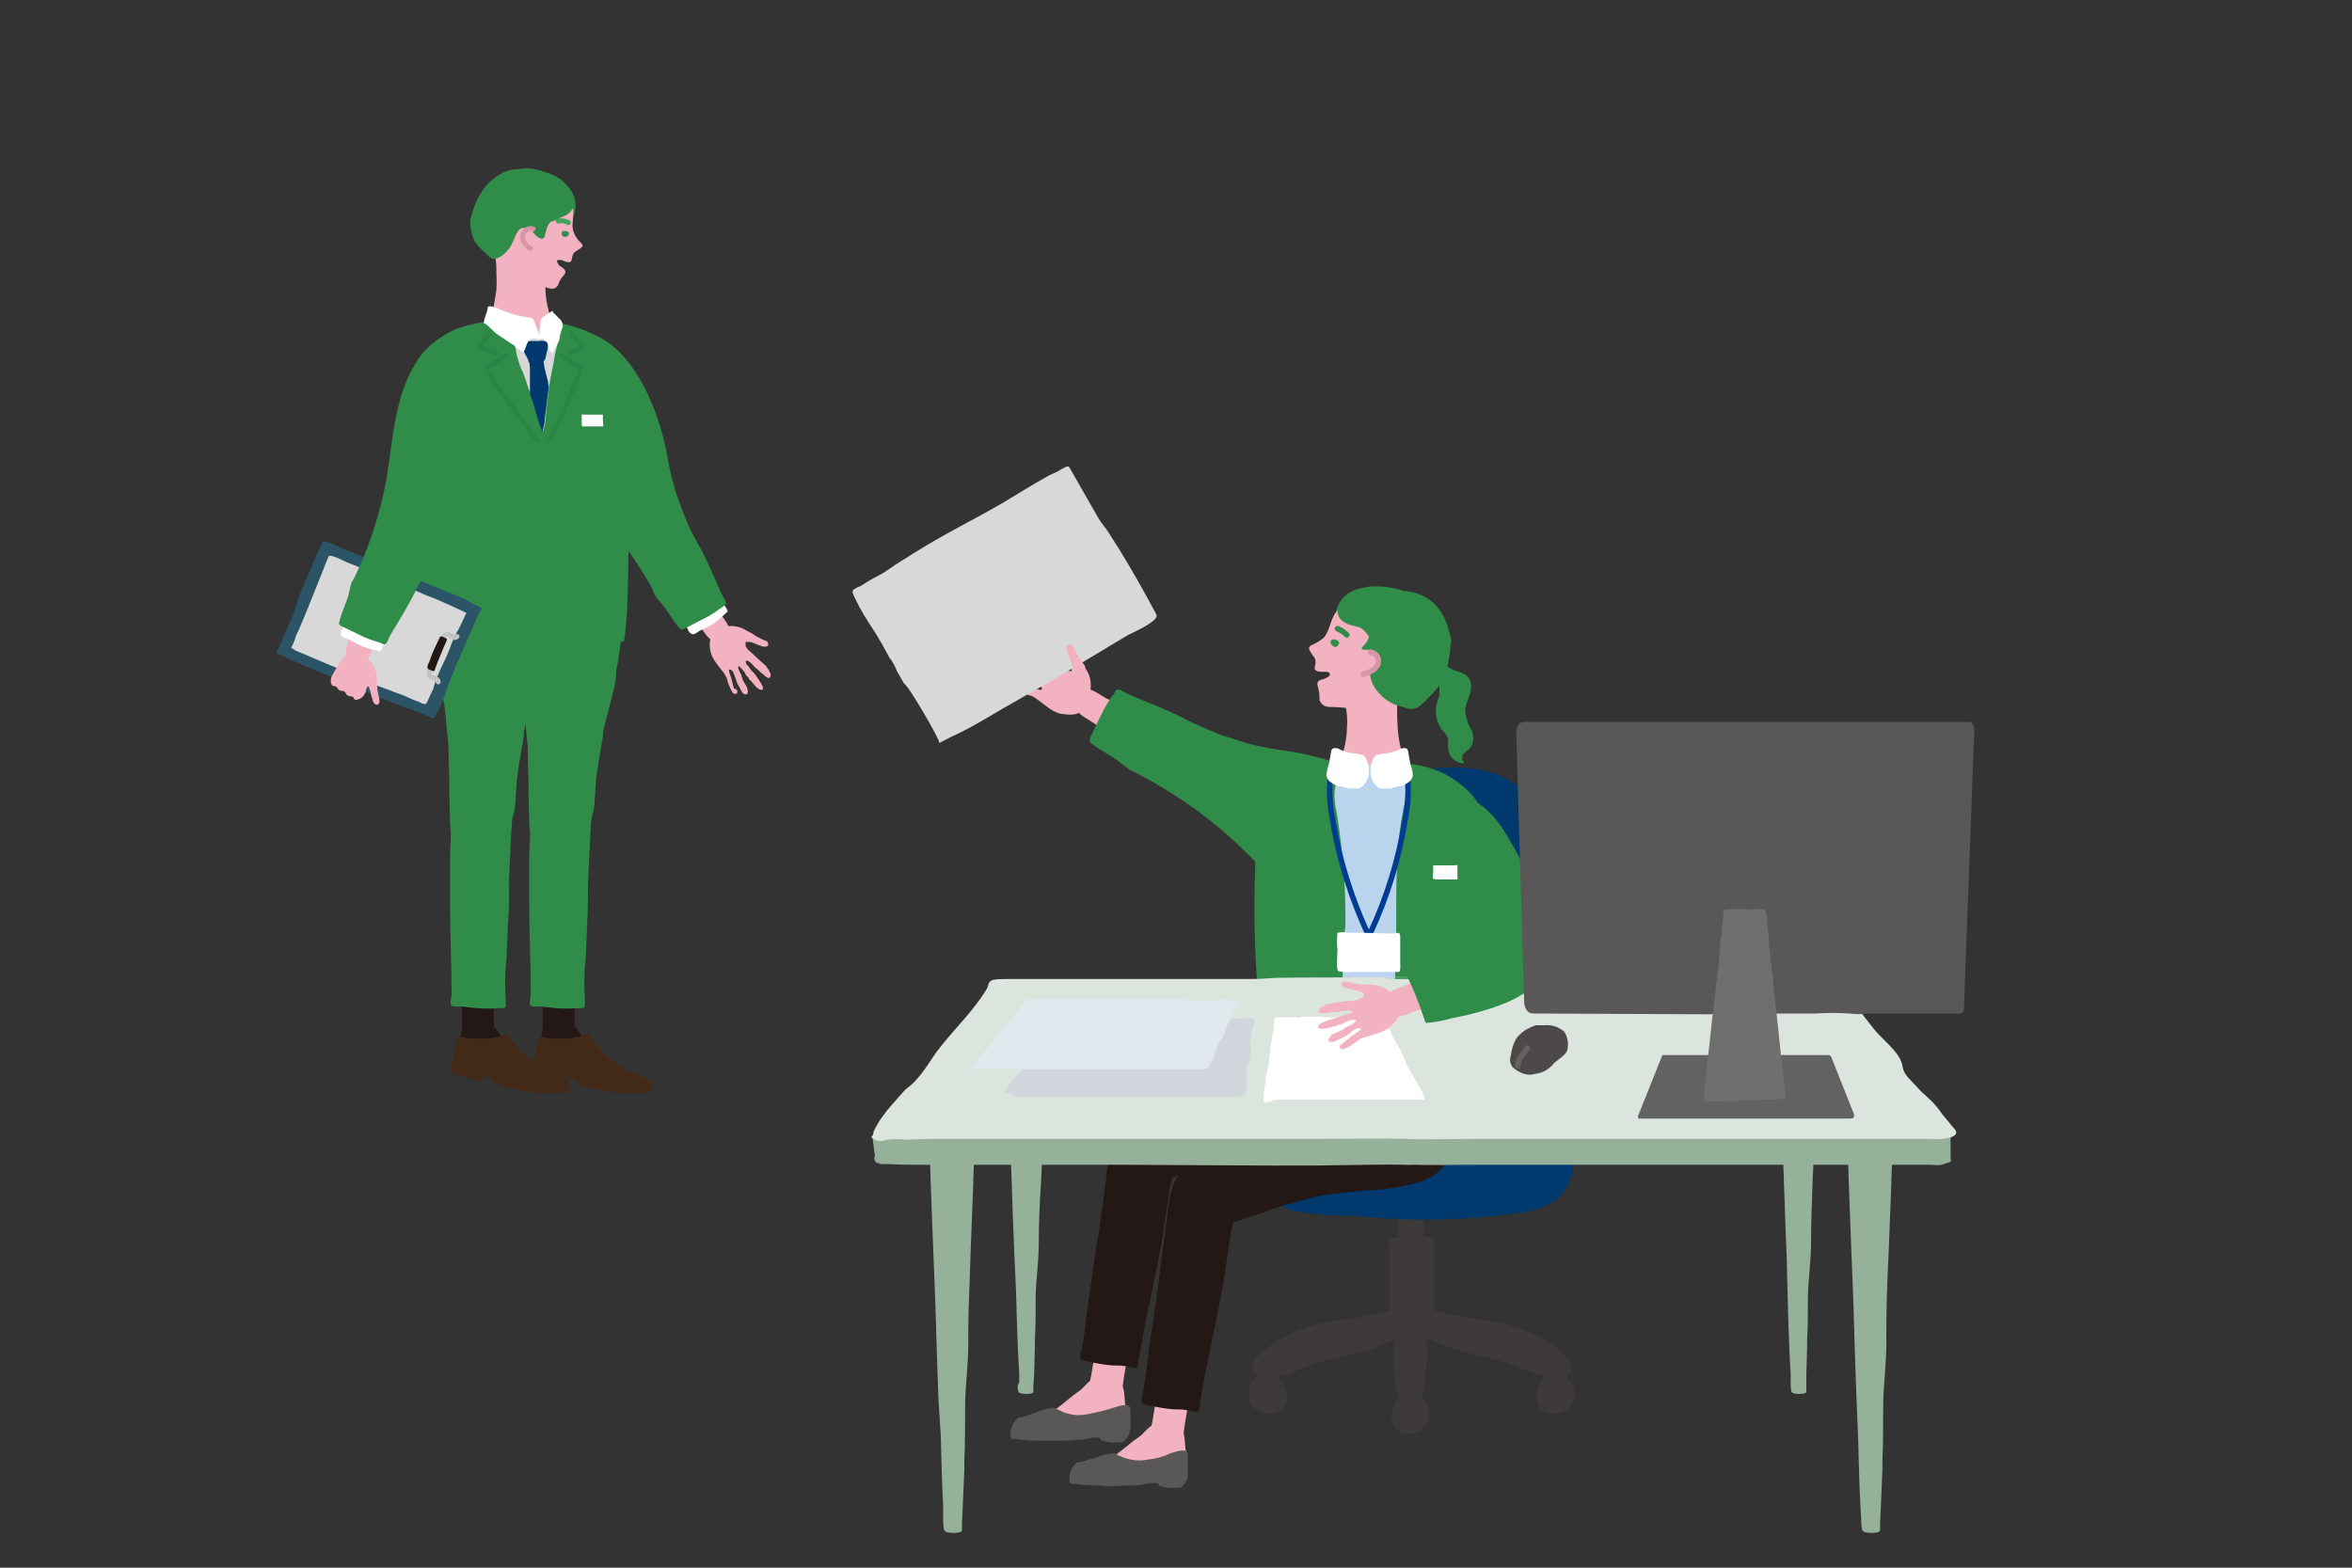 <?xml version="1.0" encoding="utf-8"?>
<!-- Generator: Adobe Illustrator 26.0.3, SVG Export Plug-In . SVG Version: 6.00 Build 0)  -->
<svg version="1.1" id="レイヤー_1" xmlns="http://www.w3.org/2000/svg" xmlns:xlink="http://www.w3.org/1999/xlink" x="0px"
	 y="0px" viewBox="0 0 300 200" style="enable-background:new 0 0 300 200;" xml:space="preserve">
<rect x="0" y="0" width="300" height="200" fill="#333333" stroke="none"/>
<style type="text/css">
	.st0{fill:#F3B2C1;}
	.st1{fill:#231815;}
	.st2{fill:#2F8D49;}
	.st3{fill:#432918;}
	.st4{fill:#FFFFFF;}
	.st5{fill:#2B5566;}
	.st6{fill:#D8D8D9;}
	.st7{fill:none;stroke:#C2C3C3;stroke-width:0.62;stroke-linecap:round;stroke-linejoin:round;}
	
		.st8{opacity:0.5;fill:none;stroke:#278041;stroke-width:0.62;stroke-linecap:round;stroke-linejoin:round;enable-background:new    ;}
	.st9{fill:none;stroke:#3BA657;stroke-width:0.62;stroke-linecap:round;stroke-linejoin:round;}
	.st10{fill:#D6D7D7;}
	.st11{fill:#00396D;}
	.st12{fill:#F3B2C1;stroke:#D795A7;stroke-width:0.62;stroke-linecap:round;stroke-linejoin:round;}
	.st13{fill:#3E3A39;}
	.st14{fill:#95B19A;}
	.st15{fill:#595757;}
	.st16{fill:none;stroke:#2F8D49;stroke-width:0.7;stroke-linecap:round;stroke-linejoin:round;}
	.st17{fill:#F3B2C1;stroke:#D795A7;stroke-width:0.7;stroke-linecap:round;stroke-linejoin:round;}
	.st18{fill:#BAD4EE;}
	.st19{fill:none;stroke:#003C91;stroke-width:0.7;stroke-linecap:round;stroke-linejoin:round;}
	.st20{fill:#DCE5DD;}
	.st21{fill:#D0D6DC;}
	.st22{fill:#E0E7ED;}
	.st23{fill:#636262;}
	.st24{fill:#6F6F6F;}
	.st25{fill:#4C4948;}
	.st26{fill:none;stroke:#636262;stroke-width:0.7;stroke-linecap:round;stroke-linejoin:round;}
	.st27{opacity:0;enable-background:new    ;}
</style>
<g id="レイヤー_2_00000093896846381395464760000015596808935324142466_">
	<g id="design">
		<path class="st0" d="M46.4,87.2c0.1-0.2,0.3-0.3,0.5-0.4c0.1,0,0.1,0,0.2,0c0.1,0.1,0.1,0.1,0.1,0.2c0,0,0,0.1,0,0.1
			c0,0.1-0.1,0.2-0.1,0.3C47,87.5,47,87.6,47,87.7c0,0-0.1,0.1-0.1,0.2c-0.1,0.3-0.4,0.5-0.5,0.8c-0.1,0.1-0.2,0.3-0.3,0.3
			c-0.1,0.1-0.3,0.1-0.4,0.1c-0.1,0-0.2-0.1-0.3-0.3c-0.1-0.2,0.1-0.5,0.2-0.6s0.5-0.6,0.7-0.8C46.3,87.3,46.3,87.2,46.4,87.2z"/>
		<path class="st0" d="M46.2,86.1c0.1,0,0.2,0,0.3,0.1c0,0.1,0,0.3,0,0.4c-0.2,0.3-0.4,0.7-0.6,0.9c-0.1,0.1-0.2,0.3-0.3,0.4
			s-0.2,0.2-0.3,0.3c0,0-0.1,0.1-0.1,0.1c0,0-0.1,0-0.1,0.1c0,0,0,0-0.1,0h-0.1c0,0-0.1,0-0.1,0c0,0,0,0-0.1,0h-0.1
			c0,0-0.1-0.1-0.1-0.2c0,0-0.1-0.1-0.1-0.1c0,0,0-0.1,0-0.2c0-0.1,0.1-0.1,0.1-0.2s0.1-0.1,0.2-0.2s0-0.1,0.1-0.1
			C45.3,87,45.6,86.3,46.2,86.1z"/>
		<path class="st0" d="M45.2,85.8c0.4,0.1,0.2,0.7,0,0.8c-0.2,0.2-0.4,0.4-0.6,0.6c-0.1,0.1-0.2,0.2-0.2,0.3c0,0.1,0,0.1-0.1,0.1
			l-0.2,0.1c-0.1,0-0.2,0-0.3-0.1c-0.2-0.1-0.2-0.3-0.2-0.6c0-0.1,0.2-0.2,0.3-0.3c0.1-0.1,0.3-0.3,0.4-0.4
			C44.5,86.2,44.8,85.8,45.2,85.8z"/>
		<path class="st0" d="M44,85.7c0.5-0.2,0.8,0.2,0.4,0.6l-0.2,0.2c-0.2,0.1-0.4,0.3-0.5,0.5c-0.1,0.1-0.2,0.2-0.4,0.2
			c-0.1,0-0.2-0.1-0.2-0.1c0,0-0.1-0.1-0.1-0.2c-0.1-0.3,0-0.4,0.2-0.6l0.3-0.2C43.6,85.9,43.8,85.7,44,85.7z"/>
		<path class="st1" d="M60.6,135.1l-0.2-0.1c-0.4-0.2-0.7-0.5-1-0.7c-0.2-0.1-0.3-0.3-0.4-0.5c-0.1-0.2-0.1-0.4-0.1-0.6
			c0-0.1,0-0.3,0-0.4c0-0.4,0-0.8,0-1.3c0.1-2.6,0-5.2-0.2-7.7c-0.2-0.8-0.2-1.6-0.1-2.4c0.2-1.1,2-1.5,2.9-1.4c0.5,0,1,0.3,1.4,0.6
			c0.3,0.5,0.5,1,0.4,1.6c0,0,0,0.1,0,0.1c0,0.6,0,1.2-0.1,1.8c-0.2,2.3-0.2,4.6-0.2,6.9c0,0.5,0,0.9,0.2,1.4
			c0.2,0.6,0.9,1.4,0.6,2.1c0,0.1-0.1,0.1-0.2,0.2c-0.2,0.1-0.3,0.3-0.5,0.4c-0.2,0.1-0.4,0.2-0.7,0.3
			C61.8,135.5,61.2,135.5,60.6,135.1z"/>
		<path class="st2" d="M61.3,74.6c0.3,0,0.5,0,0.8,0.1c0.9,0.2,1.8,0.3,2.8,0.4c0.9-0.1,1.8,0.2,2.7,0.6c1.2,0.7,1.9,1.4,1.7,2.9
			C69.1,79.3,69,80,69,80.8c0,1-0.1,2-0.3,3c0,0.1,0,0.2,0,0.2c-0.1,0.5-0.2,1-0.3,1.5c0,0.8-0.1,1.6-0.2,2.4
			c-0.4,1.7-0.9,3.4-1.3,5.1c-0.1,0.3-0.1,0.7-0.1,1c-0.3,1.9-0.7,3.8-0.9,5.7c0,0.1,0,0.2,0,0.3c-0.2,1.6,0,3.2-0.7,4.7
			c-0.1,0.2-0.1,0.3-0.2,0.4c-0.1,0.2-0.3,0.5-0.5,0.7c-0.2,0.2-0.5,0.4-0.8,0.4c-0.3,0.1-0.7,0.2-1,0.2c-0.3,0.1-0.7,0.1-1,0.1
			c-0.9,0-1.7-0.1-2.6-0.3c-0.3-0.1-0.6-0.3-0.8-0.5c-1.3-1.5-0.9-4.6-1-6.5c-0.1-1.7,0-3.5-0.2-5.2c-0.2-1.4-0.2-3-0.5-4.4
			c-0.5-2.5-1.3-4.8-1.8-7.3c-0.3-1.8-0.9-3.9-0.3-5.6s2.6-2.1,4.2-2.2C59.6,74.6,60.4,74.6,61.3,74.6z"/>
		<path class="st2" d="M64.8,117.8l-0.2,4.6c-0.2,1.7-0.2,3.5-0.1,5.2c0,0.2,0,0.5,0,0.7c0,0.4-0.3,0.3-0.6,0.3
			c-1.1,0.1-2.2,0.1-3.4,0c-0.5-0.1-1-0.1-1.6-0.2c-0.3,0-1,0.1-1.3-0.1s0-1.2,0-1.4c0-3.9-0.2-7.7-0.2-11.6c0-1.9,0-3.8,0-5.7
			c0-1.1,0.1-2.1,0.1-3.2c0-0.5-0.1-1.1-0.1-1.6c0-2-0.4-3.6,1.2-5.1c0.8-0.8,2.2-0.5,3.3-0.5c4,0,3.5,4.6,3.3,7.2
			c-0.1,2.1-0.2,4.3-0.3,6.4C65,114.5,64.9,116.1,64.8,117.8z"/>
		<path class="st1" d="M58.5,133.1c0.2-0.7,0.3-1.9,1.1-2.3c0.1-0.1,0.2-0.1,0.2-0.1s0,0,0.1-0.1c1-0.4,2.1-0.3,3,0.3
			c0.6,0.5,0.8,1.2,1.4,1.6c1.5,1.4,2.7,3.6,4.8,4c0.2,0,0.4,0.1,0.5,0.2c1,0.4,0.1,1.3-0.6,1.5c-2.1,0.5-4.6-0.7-6.5-1.3
			c-0.9-0.3-1.8-0.5-2.8-0.6c-0.7-0.1-1.5-0.4-1.7-1.1C58.1,134.5,58.2,133.8,58.5,133.1z"/>
		<path class="st3" d="M64.8,132.2c0.1,0.2,0.2,0.3,0.4,0.5s0.4,0.4,0.6,0.7c0.3,0.4,0.7,0.8,1.1,1.2c0.5,0.5,1.1,1,1.7,1.4
			c1.1,0.7,2.3,1,3.4,1.6c0.1,0,0.1,0,0.2,0.1c0.4,0.3,0.6,0.9,0.4,1.4c-0.1,0.1-0.1,0.2-0.2,0.3c-0.5,0.1-1,0.1-1.5,0
			c-0.4,0-0.8,0.1-1.1,0.1c-0.9,0-1.8-0.1-2.7-0.3c-0.9-0.1-1.7-0.3-2.6-0.5c-0.2-0.1-0.3-0.1-0.5-0.2c-0.4-0.2-0.8-0.5-1.2-0.8
			c-0.5-0.4-1.2-0.6-1.4,0.2c-0.1,0-0.3,0-0.4-0.1l-0.6-0.1c-0.5-0.1-1.1-0.3-1.6-0.4c-0.4,0-0.8-0.1-1.1-0.3
			c-0.4-0.3-0.1-1.1,0-1.5c0.2-0.6,0.3-1.2,0.4-1.9s0.2-1.6,0.9-1.3c0.3,0.1,0.7,0.2,1,0.2h0.7c0.2,0,0.4,0,0.6,0s0.6,0,0.9,0
			c0.2,0,0.4,0,0.7-0.1c0.2-0.1,0.4-0.1,0.6-0.1c0.3-0.1,0.5-0.2,0.8-0.3c0.1-0.1,0.3-0.2,0.4-0.1c0.1,0.1,0.1,0.2,0.2,0.3
			L64.8,132.2z"/>
		<path class="st1" d="M71,135.1l-0.2-0.1c-0.4-0.2-0.7-0.5-1.1-0.7c-0.2-0.1-0.3-0.3-0.4-0.5c-0.1-0.2-0.1-0.4-0.1-0.6
			c0-0.1,0-0.3,0-0.4c0-0.4,0-0.8,0-1.3c0.1-2.6,0-5.2-0.2-7.7c-0.2-0.8-0.2-1.6-0.1-2.4c0.2-1.1,2-1.5,2.9-1.4c0.5,0,1,0.3,1.4,0.6
			c0.3,0.5,0.4,1,0.4,1.6v0.1c0,0.6-0.1,1.2-0.1,1.8c-0.2,2.3-0.2,4.6-0.2,6.9c0,0.5,0,0.9,0.2,1.4c0.2,0.6,0.9,1.4,0.6,2.1
			c0,0.1-0.1,0.1-0.2,0.2c-0.2,0.1-0.3,0.3-0.5,0.4c-0.2,0.1-0.4,0.2-0.7,0.3C72.2,135.5,71.5,135.5,71,135.1z"/>
		<path class="st1" d="M68.8,133.1c0.2-0.7,0.3-1.9,1.1-2.3c0.1-0.1,0.2-0.1,0.2-0.1l0.1-0.1c1-0.4,2.1-0.3,3,0.3
			c0.6,0.5,0.8,1.2,1.4,1.6c1.5,1.4,2.7,3.6,4.8,4c0.2,0,0.4,0.1,0.5,0.2c1,0.4,0.1,1.3-0.6,1.5c-2.1,0.5-4.6-0.7-6.5-1.3
			c-0.9-0.3-1.8-0.5-2.8-0.6c-0.7-0.1-1.5-0.4-1.7-1.1C68.4,134.5,68.5,133.8,68.8,133.1z"/>
		<path class="st2" d="M71.4,74.6c0.3,0,0.5,0,0.8,0.1c0.9,0.2,1.8,0.3,2.8,0.4c0.9-0.1,1.8,0.2,2.7,0.6c1.2,0.7,1.9,1.4,1.7,2.9
			c-0.1,0.7-0.2,1.5-0.2,2.2c0,1-0.1,2-0.3,3c0,0.1,0,0.2,0,0.2c-0.1,0.5-0.2,1-0.3,1.5c0,0.8-0.1,1.6-0.3,2.4
			c-0.4,1.7-0.9,3.4-1.3,5.1c-0.1,0.3-0.1,0.7-0.1,1c-0.3,1.9-0.7,3.8-0.9,5.7c0,0.1,0,0.2,0,0.3c-0.2,1.6,0,3.2-0.7,4.7
			c-0.1,0.2-0.1,0.3-0.2,0.4c-0.1,0.2-0.3,0.5-0.5,0.7c-0.2,0.2-0.5,0.4-0.8,0.4c-0.3,0.1-0.7,0.2-1,0.2c-0.3,0.1-0.7,0.1-1,0.1
			c-0.9,0-1.7-0.1-2.6-0.3c-0.3-0.1-0.6-0.3-0.8-0.5c-1.3-1.5-0.9-4.6-1-6.5c-0.1-1.7,0-3.5-0.2-5.2c-0.2-1.4-0.2-3-0.5-4.4
			c-0.5-2.5-1.3-4.8-1.8-7.3c-0.3-1.8-0.9-3.9-0.3-5.6c0.7-1.8,2.6-2.1,4.2-2.2C69.7,74.6,70.5,74.6,71.4,74.6z"/>
		<path class="st2" d="M74.9,117.8l-0.2,4.6c-0.2,1.7-0.2,3.5-0.1,5.2c0,0.2,0,0.5,0,0.7c0,0.4-0.3,0.3-0.6,0.3
			c-1.1,0.1-2.2,0.1-3.4,0c-0.5-0.1-1-0.1-1.6-0.2c-0.3,0-1,0.1-1.3-0.1s0-1.2,0-1.4c0-3.9-0.2-7.7-0.2-11.6c0-1.9,0-3.8,0-5.7
			c0-1.1,0.1-2.1,0.1-3.2c0-0.5-0.1-1.1-0.1-1.6c0-2-0.4-3.6,1.2-5.1c0.8-0.8,2.2-0.5,3.3-0.5c4,0,3.5,4.6,3.3,7.2
			c-0.1,2.1-0.2,4.3-0.3,6.4C75,114.5,75,116.1,74.9,117.8z"/>
		<path class="st3" d="M75.2,132.2c0.1,0.2,0.2,0.3,0.4,0.5s0.4,0.4,0.6,0.7c0.3,0.4,0.7,0.8,1.1,1.2c0.5,0.5,1.1,1,1.7,1.4
			c1.1,0.7,2.3,1,3.4,1.6c0.1,0,0.1,0,0.2,0.1c0.4,0.3,0.6,0.9,0.4,1.4c-0.1,0.1-0.1,0.2-0.2,0.3c-0.5,0.1-1,0.1-1.5,0
			c-0.4,0-0.8,0.1-1.1,0.1c-0.9,0-1.9-0.1-2.8-0.3c-0.9-0.1-1.7-0.3-2.6-0.5c-0.2-0.1-0.3-0.1-0.5-0.2c-0.4-0.2-0.8-0.5-1.2-0.8
			c-0.5-0.4-1.2-0.6-1.4,0.2c-0.1,0-0.3,0-0.4-0.1l-0.6-0.1c-0.6-0.1-1-0.3-1.6-0.4c-0.4,0-0.8-0.1-1.1-0.3c-0.4-0.3-0.1-1.1,0-1.5
			c0.2-0.6,0.3-1.2,0.4-1.9s0.2-1.6,0.9-1.3c0.3,0.1,0.7,0.2,1,0.2h0.7c0.2,0,0.4,0,0.6,0s0.6,0,0.9,0c0.2,0,0.4,0,0.7-0.1
			c0.2-0.1,0.4-0.1,0.6-0.1c0.3-0.1,0.5-0.2,0.8-0.3c0.1-0.1,0.3-0.2,0.4-0.1c0.1,0.1,0.1,0.2,0.2,0.3
			C75.1,132.1,75.1,132.1,75.2,132.2z"/>
		<path class="st2" d="M52.1,66.4c-0.4-4.5-0.5-9-0.3-13.5c0-0.3,0-1.7,0.2-1.6l1.2-0.2h2.1c1.1-0.8,3-0.1,4,0h6.9h6.9
			c1.1-0.1,3-0.8,4,0h2.1l1.2,0.2c0.2-0.1,0.2,1.2,0.2,1.6c0.2,4.5,0.1,9-0.3,13.5c-0.3,5.8,0,10.7-0.7,15.4
			c-1.8,0.7-3.9,0.1-5.7,0.1c-2,0-4,0-5.9,0h-3.7c-2,0-4,0-6,0c-1.8,0-3.8,0.7-5.6-0.1C52.1,77.1,52.5,72.2,52.1,66.4z"/>
		<path class="st0" d="M88,78.3c-0.9-0.9-1.7-2-2.3-3.1c-0.2-0.3-0.3-0.6-0.4-1c0-0.5,0.2-1,0.4-1.4c0.1-0.2,0.2-0.3,0.3-0.4
			c0.1-0.1,0.3-0.1,0.4-0.1c0.1,0,0.2-0.1,0.3-0.1c0.2,0,0.4-0.1,0.6-0.1c0.3,0,0.6,0.1,0.9,0.2c0.1,0.1,0.2,0.2,0.3,0.3
			c0.1,0.1,0.2,0.2,0.3,0.3s0.1,0.2,0.2,0.3c0.1,0.1,0.1,0.1,0.2,0.2c0,0.1,0.1,0.1,0.2,0.2c0.1,0.1,0.1,0.2,0.2,0.3
			c0.2,0.3,0.4,0.6,0.6,0.8c0.1,0.2,0.2,0.5,0.3,0.7s0.3,0.7,0.4,1c0.3,0.6,0.6,1.3,1,1.9c0.5,0.8,1.3,1.6,1.2,2.6
			c-0.1,0.7-0.8,1.2-1.5,1.1c-0.1,0-0.3-0.1-0.4-0.1c-1.1-0.4-1.6-1.7-2.3-2.6C88.6,79,88.2,78.7,88,78.3z"/>
		<path class="st4" d="M92,76.6c0.2,0.4,0.5,0.7,0.7,1.1s0.1,0.3-0.1,0.5c-0.5,0.5-1,0.9-1.5,1.3c-0.6,0.4-1.3,0.7-1.9,1
			c-0.2,0.1-0.6,0.5-0.9,0.4c-0.5-0.1-0.7-1-0.9-1.4s2.2-2,2.5-2.2c0.2-0.1,0.4-0.2,0.6-0.2l0.2-0.1c0.1,0,0.2-0.1,0.2-0.1
			c0.2-0.1,0.4-0.2,0.7-0.3C91.7,76.5,91.9,76.3,92,76.6z"/>
		<path class="st2" d="M85.1,58.1c0.3,1.9,0.8,3.8,1.4,5.6c0.3,0.7,0.5,1.4,0.8,2.1c0.5,1.3,1.1,2.5,1.8,3.7c1.1,2,2,4.1,2.9,6.2
			c0.1,0.3,0.7,1,0.6,1.4c-0.1,0.1-0.3,0.2-0.4,0.3c-0.6,0.4-1.1,0.8-1.8,1.2L87.7,80c-0.2,0.1-0.4,0.2-0.6,0.3H87
			c-0.2,0-0.3-0.1-0.4-0.2c-0.8-1-1.4-2.1-2.2-3.1c-0.3-0.3-0.6-0.6-0.8-1c-0.2-0.3-0.3-0.6-0.4-0.9c-2.1-3.8-4.7-7.3-7.8-10.5
			c-4-4-8.4-7.2-10.3-12.7c-0.2-0.7-0.2-1.5-0.1-2.2c0.3-3.7,3.1-7.2,6.9-7.6C79.9,41.4,84,51.9,85.1,58.1z"/>
		<path class="st5" d="M61.5,77.6c-0.6-0.3-1.3-0.6-1.9-1c-1.2-0.6-2.6-1.1-3.8-1.6c-2.7-1.1-5.3-2.3-8.1-3.4
			c-1.2-0.5-2.5-1-3.7-1.5c-0.6-0.2-2.7-1.4-2.9-0.9s-0.5,1.2-0.8,1.8c-0.8,1.9-1.7,3.8-2.4,5.8c-0.2,0.5-0.3,1.1-0.5,1.6
			c-0.7,1.5-1.3,3.1-2,4.6c0,0.1-0.1,0.2-0.1,0.3s0.4,0.2,0.6,0.3c0.3,0.1,0.6,0.3,1,0.5c1.4,0.6,2.9,1.2,4.3,1.8
			c2.7,1.1,5.3,2.4,8,3.4c0.5,0.2,1.1,0.4,1.6,0.6c0.7,0.3,1.5,0.5,2.2,0.8s1.2,0.5,1.7,0.7c0.2,0.1,0.3,0.2,0.5,0.2
			c0.3,0.1,0.4-0.4,0.5-0.6c0.5-0.9,0.9-1.8,1.2-2.8c0.3-1,0.7-1.8,1.1-2.8c-0.1-0.2,0.4-1,0.5-1.2c0.2-0.4,0.3-0.8,0.5-1.2
			C59.1,82.9,61.3,77.5,61.5,77.6z"/>
		<path class="st6" d="M59.5,78.2l-1.7-0.8c-1.1-0.5-2.2-1-3.3-1.4c-2.3-1-4.6-2-6.9-2.9c-1.1-0.4-2.1-0.9-3.2-1.3
			c-0.5-0.2-2.3-1.2-2.5-0.8l-0.6,1.5c-1.1,2.7-2.1,5.4-3.3,8.1c-0.2,0.3-0.3,0.7-0.4,1s-0.2,0.6-0.4,0.9c0,0.1-0.1,0.2,0,0.2
			s0.4,0.2,0.5,0.3c1.5,0.6,3,1.3,4.5,1.9c2.3,0.9,4.5,2.1,6.8,2.9c0.5,0.2,0.9,0.3,1.3,0.5c0.6,0.2,1.2,0.4,1.8,0.7s1,0.4,1.5,0.6
			c0.1,0.1,0.3,0.2,0.5,0.2c0.3,0.1,0.4-0.3,0.5-0.5c0.2-0.4,0.4-0.9,0.6-1.3c0.1-0.1,0.1-0.2,0.1-0.3c0.3-1,0.7-2,1.2-3
			c0.4-0.8,0.8-1.7,1.1-2.6c0.2-0.5,0.4-1,0.7-1.5C58.5,80.4,59.5,78.1,59.5,78.2z"/>
		<path class="st7" d="M55.9,87c0-0.5-0.7-0.4-1-0.7S54.8,85.4,55,85c0.4-0.7,0.7-1.5,1-2.3c0.1-0.3,0.2-0.6,0.3-0.8s0.3-1,0.8-1
			c0.4,0.1,0.8,0.7,1.2,0.3"/>
		<path class="st1" d="M56.2,81.2c0,0,0.1,0,0.2,0c0.2,0.1,0.4,0.2,0.6,0.3c0,0,0,0.1,0,0.1c0,0.1-0.1,0.2-0.1,0.3
			c-0.2,0.4-0.4,0.9-0.6,1.4l-0.5,1.2c-0.1,0.3-0.2,0.6-0.3,0.8c0,0.1-0.1,0.2-0.1,0.3s-0.5-0.1-0.7-0.2c-0.5-0.2,0.2-1.1,0.2-1.4
			c0.3-0.9,0.8-1.8,1.2-2.7C56.1,81.3,56.1,81.2,56.2,81.2z"/>
		<path class="st0" d="M45.5,79.3c0.2-1.3,0.6-2.5,1.2-3.7c0.2-0.3,0.4-0.6,0.6-0.9c0.4-0.3,0.9-0.4,1.4-0.5c0.2-0.1,0.4-0.1,0.5,0
			c0.1,0.1,0.2,0.1,0.3,0.2c0.1,0,0.2,0.1,0.2,0.2c0.1,0.1,0.3,0.3,0.4,0.4c0.2,0.2,0.3,0.5,0.3,0.8c0,0.1,0,0.3,0,0.4
			c0,0.2,0,0.3,0,0.4s-0.1,0.2-0.1,0.3c0,0.1-0.1,0.2-0.1,0.2c0,0.1,0,0.2-0.1,0.3s-0.1,0.2-0.1,0.4c-0.1,0.3-0.2,0.6-0.4,0.9
			c-0.1,0.2-0.3,0.5-0.4,0.7s-0.4,0.6-0.6,0.9c-0.4,0.6-0.7,1.2-0.9,1.8c-0.3,0.9-0.5,2-1.5,2.5c-0.7,0.4-1.5,0.1-1.8-0.5
			c-0.1-0.1-0.1-0.3-0.2-0.5c-0.3-1.1,0.5-2.3,0.8-3.3C45.2,80.2,45.4,79.8,45.5,79.3z"/>
		<path class="st0" d="M46.4,83.8c0.1,0,0.2,0,0.3,0.1c0.9,0.6,1.4,1.7,1.4,2.8c0,0.2,0,0.4,0,0.7c0,0.5,0.1,0.9,0.2,1.4
			c0.1,0.2,0.1,0.5,0.1,0.7c0,0.2-0.1,0.3-0.2,0.4c-0.1,0-0.1,0-0.2,0c-0.1,0-0.2-0.1-0.3-0.2c-0.1-0.2-0.2-0.3-0.2-0.5
			c-0.2-0.5-0.2-1-0.4-1.4c0-0.1,0-0.1-0.1-0.2s-0.2,0.1-0.2,0.2c0,0-0.1,0.1-0.1,0.1c0,0,0,0.1,0,0.1c-0.1,0.4-0.3,0.7-0.6,1
			c-0.2,0.2-0.7,0.4-0.9,0.2c0,0-0.1-0.1-0.1-0.1s0-0.2-0.1-0.2s-0.5-0.1-0.7-0.2s-0.2-0.4-0.4-0.5s-0.5,0-0.7-0.2s-0.2-0.3-0.3-0.4
			s-0.3,0-0.4-0.1c-0.1,0-0.2-0.1-0.2-0.2c-0.1-0.1-0.1-0.2-0.1-0.3c0-0.3,0-0.6,0.2-0.9c0.2-0.4,0.5-0.8,0.7-1.2
			c0.3-0.6,0.8-1.4,1.5-1.4c0.2,0,0.4,0.1,0.6,0.2c0.2,0.2,0.4,0.3,0.7,0.3C46,83.8,46.2,83.8,46.4,83.8z"/>
		<path class="st4" d="M49.2,81.6c-0.2,0.4-0.3,0.8-0.5,1.2s-0.2,0.3-0.5,0.2c-0.7-0.1-1.3-0.3-1.9-0.5c-0.7-0.3-1.3-0.7-2-1
			c-0.3-0.1-0.7-0.2-0.8-0.5c-0.2-0.4,0.4-1.1,0.6-1.5s2.9,0.6,3.3,0.8c0.2,0.1,0.3,0.2,0.5,0.3c0.1,0,0.1,0.1,0.2,0.1
			c0.1,0,0.1,0.1,0.2,0.1c0.2,0.1,0.4,0.3,0.6,0.4C49.1,81.3,49.3,81.3,49.2,81.6z"/>
		<path class="st2" d="M60.2,65.2c-1.4,1.3-2.6,2.8-3.7,4.4c-0.4,0.6-0.9,1.2-1.3,1.8c-0.7,1.2-1.4,2.4-2,3.6c-1,2.1-2.2,4-3.4,6
			c-0.2,0.3-0.4,1.2-0.8,1.2c-0.1,0-0.3-0.1-0.5-0.2c-0.7-0.2-1.3-0.4-2-0.7L44,80.1c-0.2-0.1-0.4-0.2-0.6-0.3c0,0-0.1-0.1-0.1-0.1
			c-0.1-0.2-0.1-0.3,0-0.4c0.3-1.3,0.9-2.4,1.2-3.6c0.1-0.4,0.2-0.9,0.3-1.3c0.2-0.3,0.3-0.6,0.5-0.9c1.9-4,3.2-8.1,4-12.4
			c0.9-5.5,1-11.1,4.4-15.8c0.4-0.5,1-1,1.6-1.3c3.2-2,7.7-1.7,10.2,1.2C70.8,51.3,64.7,60.7,60.2,65.2z"/>
		<path class="st0" d="M92.1,80.2c0.1-0.1,0.2-0.2,0.2-0.2c1-0.3,2.1-0.1,3,0.5l0.6,0.3c0.4,0.3,0.8,0.5,1.2,0.7
			c0.2,0.1,0.4,0.2,0.7,0.3c0.1,0.1,0.2,0.3,0.2,0.4c0,0.1,0,0.1-0.1,0.2c-0.1,0.1-0.2,0.1-0.3,0.1c-0.2,0-0.4,0-0.5-0.1
			c-0.5-0.1-0.9-0.4-1.4-0.5c-0.2,0-0.3,0-0.5,0c-0.1,0-0.1,0-0.1,0.1c0,0.1,0,0.3,0,0.4c0.2,0.5,0.6,0.7,1,1.1l0.2,0.2
			c0.3,0.3,0.7,0.6,1,0.9s0.5,0.4,0.6,0.7l0.1,0.1c0.1,0.1,0.1,0.2,0.2,0.4c0.1,0.1,0.1,0.2,0.1,0.3c0,0,0,0.1,0,0.1
			c0,0.1-0.1,0.2-0.1,0.2c0,0.1-0.1,0.1-0.2,0.1c-0.2-0.1-0.4-0.2-0.6-0.4c0-0.1-0.1-0.1-0.1-0.1c-0.3-0.2-0.5-0.5-0.8-0.7
			s-0.3-0.3-0.5-0.5s-0.6-0.6-0.8-0.5s0,0.3,0,0.4s0.3,0.3,0.4,0.5c0.1,0.2,0.3,0.4,0.5,0.6c0.2,0.2,0.4,0.5,0.6,0.8
			c0.2,0.3,0.4,0.6,0.6,1c0,0.1,0,0.3,0,0.4C97.2,88,97.1,88,97,88c-0.6-0.2-0.9-0.9-1.4-1.3c0,0-0.1-0.1-0.1-0.2
			c-0.1-0.1-0.1-0.2-0.2-0.2c-0.1-0.1-0.2-0.2-0.2-0.3c-0.2-0.4-0.5-0.7-0.8-1c0,0-0.1,0-0.1,0c-0.2,0.3,0.4,1,0.4,1.3
			c0,0.1,0.1,0.2,0.1,0.3c0.1,0.4,0.5,0.8,0.6,1.2c0.1,0.2,0.2,0.8-0.2,0.8s-0.6-0.6-0.7-0.8s-0.2-0.3-0.3-0.5s-0.2-0.5-0.3-0.8
			c-0.1-0.3-0.2-0.5-0.3-0.8c-0.1-0.2-0.6-0.5-0.5-0.1c0,0,0,0.1,0,0.1c0.1,0.3,0.2,0.6,0.3,0.9c0.1,0.4,0.2,0.8,0.3,1.2L94,88
			c0.2,0.6-0.3,0.7-0.6,0.3c-0.3-0.6-0.6-1.2-0.7-1.8c-0.1-0.2-0.3-0.5-0.4-0.7c-0.6-0.8-1.6-1.8-1.7-2.9c-0.1-0.4-0.1-0.9,0-1.3
			c0-0.1,0.1-0.2,0.1-0.2c0.1-0.2,0.3-0.3,0.5-0.4c0.3-0.1,0.5-0.2,0.7-0.4C91.9,80.5,92,80.3,92.1,80.2z"/>
		<path class="st2" d="M73.2,27.4c-0.1,0.1-0.2,0.3-0.2,0.4c-0.2,0.3-0.5,0.5-0.7,0.7c-0.4,0.3-0.6,0.3-0.8-0.2
			c-0.1-0.2-0.1-0.5-0.1-0.7c0-0.3,0-0.7-0.1-1c0-0.3-0.3-0.4-0.3-0.7c0-0.3,0-0.7,0-1c0-0.3-0.4-1.6,0.1-1.7
			c0.3-0.1,0.9,0.4,1.1,0.6C73.3,24.6,73.7,26.1,73.2,27.4z"/>
		<path class="st0" d="M64.1,34c-0.4-0.5-0.6-1-0.9-1.5c-0.1-0.2-0.2-0.4-0.3-0.6c-0.7-1.9-0.5-4,0.5-5.7c1.4-2.7,4.6-3.7,7.3-2.4
			c0.1,0,0.1,0.1,0.2,0.1c0.5,0.3,0.9,0.6,1.2,1.1c0.1,0.1,0.1,0.1,0.2,0.1c0.1,0.1,0.2,0.3,0.3,0.4c0.1,0.2,0.3,0.3,0.3,0.5
			c0.6,1.2-0.2,2.5,0.3,3.7c0.2,0.5,0.5,0.9,0.9,1.3c0.3,0.3,0.3,0.4-0.1,0.7c-0.1,0.1-0.2,0.1-0.3,0.2c-0.1,0.1-0.2,0.1-0.3,0.2
			c-0.2,0.1-0.3,0.3-0.4,0.6c-0.1,0.6-0.1,0.9-0.8,0.7l-0.5-0.2c-0.2,0-0.4-0.1-0.6,0s0.2,0.7,0.4,0.8s0.5,0.3,0.6,0.6
			s-0.3,0.6-0.5,0.9c-0.2,0.3-0.3,0.5-0.4,0.8c0,0.1-0.1,0.2-0.2,0.3c-0.5,0.5-1.2,0.1-1.7-0.1l-1.1-0.3C66.8,35.6,65,35.2,64.1,34z
			"/>
		<path class="st2" d="M51.8,52.1c0-0.1,0-0.2,0.1-0.3c0,0,0-0.1,0-0.1c0-0.2,0.1-0.5,0.1-0.8c0.1-0.7,0.2-1.5,0.4-2.2
			c0.1-0.3,0.2-0.6,0.3-0.9c0.1-0.1,0.1-0.2,0.2-0.4c0-0.1,0-0.2,0-0.3c0.6-2.3,2.9-4,5-5c1.7-0.7,3.6-1.1,5.4-1.1h0.8h0.5H68h0.5
			h0.8c1.9,0.1,3.7,0.5,5.4,1.2c2,1,4.4,2.7,5,5c0,0.1,0,0.2,0,0.3c0,0.1,0.1,0.3,0.2,0.4c0.1,0.3,0.2,0.6,0.3,0.9
			c0.2,0.7,0.3,1.4,0.4,2.2c0,0.3,0,0.5,0.1,0.8c0,0,0,0.1,0,0.1c0,0.1,0.1,0.2,0.1,0.3l0,0l0,0c-0.1,0.2-0.5,0.1-0.7,0.1h-1.9
			c-0.2,0-0.4,0-0.6,0H77H55.6h-0.5c-0.2,0-0.4,0-0.6,0h-1.9C52.4,52.2,51.9,52.4,51.8,52.1L51.8,52.1L51.8,52.1z"/>
		<path class="st8" d="M71.6,45.4c0.1,0.1,0.2,0.1,0.3,0.2l0.3,0.2c0.3,0.2,0.6,0.4,0.9,0.6c0.6,0.4,1.1,0.4,0.8,1.3
			c-0.2,0.6-0.5,1.1-0.7,1.7c-0.2,0.4-0.3,0.7-0.5,1.1c-0.6,1.4-1.2,2.7-1.8,4c-0.3,0.6-0.6,1.3-1,1.8"/>
		<path class="st8" d="M72.9,42.6c0.2,0.2,0.5,0.5,0.7,0.8l0.4,0.4c0.1,0.1,0.2,0.2,0.3,0.4c0.1,0.2-0.8,0.5-1,0.6L73,44.9L72.7,45"
			/>
		<path class="st8" d="M64.4,45.4c-0.1,0-0.2,0.2-0.3,0.2l-0.3,0.2c-0.3,0.2-0.6,0.4-0.9,0.6c-0.6,0.4-1.1,0.4-0.6,1.3
			c0.4,0.6,0.8,1.1,1.2,1.7c0.2,0.4,0.5,0.7,0.8,1.1c1,1.3,1.9,2.7,2.9,4c0.5,0.6,1,1.3,1.5,1.8"/>
		<path class="st8" d="M62.4,42.6c-0.2,0.2-0.4,0.5-0.6,0.8c-0.1,0.1-0.2,0.3-0.3,0.4c-0.1,0.1-0.2,0.2-0.2,0.4
			c-0.1,0.2,1,0.5,1.3,0.6s0.2,0,0.3,0.1c0.1,0,0.2,0.1,0.4,0.1"/>
		<path class="st0" d="M68,33.1c1,0.1,2.3,0.2,2.2,0.5c-0.1,0.1-0.1,0.3-0.2,0.4c0,0.1-0.1,0.2-0.1,0.2c-0.5,1.8-0.4,3.7,0.1,5.5
			c0,0.2,0.1,0.3,0.2,0.5c0,0.1,0.1,0.1,0.2,0.2c1.1,1.9-1.3,3.9-3.1,3.5c-0.6-0.1-1.3-0.2-1.9-0.4c-0.6-0.3-1.1-0.6-1.5-1.1
			c-0.5-0.5-0.9-1.1-1.2-1.8c0-0.1,0-0.2,0-0.3c0-0.1,0-0.2,0-0.3c0-0.1,0.1-0.2,0.1-0.3c0.1-0.3,0.1-0.5,0.2-0.8
			c0.1-0.6,0.2-1.2,0.3-1.8c0.1-1,0-2.1,0-3.2c0-1.2-1-3,3.3-1.1C66.8,33.1,67.4,33.1,68,33.1z"/>
		<path class="st2" d="M71.7,30c-0.1-0.2-0.1-0.4,0.1-0.5c0.2-0.1,0.5,0,0.7,0.1c0.3,0.5-0.4,0.8-0.8,0.5C71.7,30.1,71.7,30,71.7,30
			z"/>
		<path class="st9" d="M72.5,28.4c-0.4-0.2-0.8-0.3-1.3-0.2"/>
		<path class="st10" d="M71.2,42.9c0,0.6-0.1,1.2-0.3,1.8c-0.2,0.9-0.3,1.8-0.5,2.6c-0.4,1.9-0.6,3.9-0.8,5.9c0,0.6-0.2,1.2-0.3,1.8
			c-0.6-1.3-0.9-2.8-1.4-4.2c-0.3-0.7-0.6-1.5-0.8-2.2c-0.2-0.5-0.3-1-0.6-1.5c-0.3-0.8-0.6-1.6-0.7-2.5c-0.1-0.5-0.3-1-0.4-1.4"/>
		<path class="st11" d="M66.5,43.7c0.1-0.2,0.4-0.2,0.6-0.2c0.6,0,1.2,0,1.7,0c0.3-0.1,0.6,0,0.9,0.1c0.4,0.2,0.1,1.1,0,1.5
			s-0.1,1.1-0.7,1.1c-0.2,0-0.5,0-0.7,0c-0.3,0.1-0.6,0.1-0.8,0c-0.1,0-0.1-0.1-0.1-0.2c-0.2-0.5-0.5-0.9-0.7-1.4
			c-0.1-0.3-0.2-0.5-0.3-0.8C66.4,43.8,66.5,43.8,66.5,43.7z"/>
		<path class="st11" d="M67.6,47c0-0.6-0.4-1.5,0.3-1.6c0.4-0.1,1.2,0.1,1.4,0.6c0.1,0.4,0.1,0.8,0.2,1.1c0.1,0.5,0.3,1.1,0.4,1.6
			c0,0.2,0.1,0.5,0.1,0.7c-0.2,1.3-0.3,2.6-0.5,3.9c0,0.6-0.2,1.2-0.3,1.8c-0.6-1.3-0.9-2.9-1.4-4.3l-0.2-0.5c0-0.1,0-0.2,0-0.3
			C67.6,49,67.6,48,67.6,47z"/>
		<path class="st4" d="M76.9,54.4c0.1,0,0-0.8,0-0.8c0-0.2,0-0.5,0-0.7c-0.2,0-0.3,0-0.5,0H76h-1.6c-0.1,0-0.2-0.1-0.2,0
			s0,0.1,0,0.1c0,0.3,0,0.7,0,1c0,0.1,0,0.3,0.1,0.4h2C76.5,54.4,76.7,54.4,76.9,54.4z"/>
		<path class="st4" d="M71.4,40.7c-0.3-0.3-0.6-0.6-0.8-0.8c0,0-0.1-0.1-0.1-0.2S69.9,40,69.9,40l-0.7,0.5c-0.1,0.1-0.2,0.2-0.2,0.3
			l-0.1,0.4c0,0.4-0.1,0.8-0.1,1.2c0,0.2-0.2,0.7,0,0.8s0.2,0,0.4,0c0.2,0.1,0.3,0.2,0.4,0.3c0.1,0.1,0.3,0.3,0.3,0.5
			c0,0.1,0.3,1.1,0.5,1s0.2-0.2,0.2-0.3c0,0,0.1-0.1,0.1-0.1c0.2-0.4,0.4-0.8,0.6-1.1c0.1-0.3,0.1-0.7,0.2-1
			c0.1-0.3,0.2-0.6,0.3-0.9C71.8,41.2,71.6,40.9,71.4,40.7z"/>
		<path class="st4" d="M64.3,39.7c0.3,0.1,0.6,0.2,0.9,0.3c0.5,0.2,1,0.3,1.6,0.4c0.3,0,0.9,0.1,1.2,0.3c0,0.1,0.1,0.1,0.1,0.2
			c0.2,0.4,0.3,0.9,0.5,1.3c0.1,0.3,0.2,0.7,0.2,1.1c-0.2,0-0.4-0.1-0.6-0.1c-0.2,0-0.4,0-0.6,0.1c-0.2,0.2-0.3,0.4-0.4,0.6
			c-0.1,0.2-0.3,1.2-0.6,1s-0.2-0.2-0.4-0.3c-0.1-0.1-0.2-0.2-0.4-0.3c-0.1-0.1-0.2-0.2-0.3-0.3l-0.2-0.1c-0.6-0.4-1.2-0.8-1.8-1.2
			s-1-1-1.6-1.4c0,0-0.2-0.1-0.2-0.1c0-0.2,0.1-0.4,0.1-0.5c0.1-0.4,0.3-0.8,0.4-1.3c0-0.1,0-0.3,0.1-0.3c0.3-0.1,0.7,0.1,1,0.2
			c0,0,0,0,0.1,0C63.7,39.4,64,39.6,64.3,39.7z"/>
		<path class="st2" d="M65.3,31.1c-0.2,0.5-0.6,0.9-1,1.3c-0.3,0.3-0.7,0.5-1.1,0.6c-0.6,0.2-1.2-0.7-1.6-1
			c-0.2-0.2-0.4-0.4-0.6-0.6c-0.1-0.1-0.2-0.3-0.3-0.4c-0.1-0.1-0.2-0.2-0.2-0.3c-0.4-0.9-0.6-1.9-0.5-2.8c0.3-1,0.6-2,1.1-2.9
			c0.3-0.5,0.6-0.9,0.9-1.3c0.6-0.7,1.4-1.3,2.2-1.7c0.5-0.2,1-0.4,1.5-0.4c0.7,0,1.3-0.2,2-0.1c0.9,0.1,1.7,0.4,2.5,0.7
			c0.3,0.1,0.7,0.3,1,0.5c0.5,0.3,1,0.7,1.3,1.2c0.5,0.5,0.8,1.2,0.8,1.8c0,0.2,0,0.4-0.1,0.6c-0.2,0.5-0.5,0.8-0.9,1.1
			c-0.4,0.2-0.9,0.4-1.3,0.6l-0.4,0.2c-0.1,0-0.2,0-0.3,0.1c-0.5,0.2-0.7,1.4-0.8,1.8c-0.2,0.7-0.9,0.2-1.2-0.1
			c-0.2-0.2-0.3-0.4-0.6-0.5C66.1,28.2,65.8,30.2,65.3,31.1z"/>
		<path class="st12" d="M68,29.2c-0.6-0.2-1.1,0.2-1.3,0.7c-0.1,0.2-0.1,0.4,0,0.6c0,0.2,0.1,0.4,0.3,0.6c0.2,0.3,0.4,0.5,0.7,0.6"
			/>
		<path class="st13" d="M179.8,150.4c-0.2,0-0.5,0-0.7,0.1c-0.2,0-0.4,0-0.6,0.1c-0.1,0.1-0.1,1.1-0.1,1.3c0,1.2,0,2.5,0,3.7v4.3
			c0,0.4,0,0.8,0,1.2c0,0.2,0,0.4,0.1,0.7c0,0,0,0.1,0.1,0.1l0,0c0.1,0.1,0.2,0.1,0.3,0.1c0.6,0.1,1.2-0.2,1.9-0.1
			c0.1,0,0.3,0,0.4,0c0.3-0.1,0.5-0.3,0.4-0.6V158c0-0.2,0-0.4,0-0.5v-3.1c0-0.8,0.1-1.7,0-2.5c0-0.1,0-0.2,0-0.2
			c0-0.3,0-1.2-0.2-1.3s-0.2,0-0.3,0s-0.1,0-0.2-0.1c0,0-0.1,0-0.1,0c-0.1,0-0.2,0-0.4,0C180.2,150.3,180,150.4,179.8,150.4z"/>
		<path class="st13" d="M161.4,175.8c-0.9,0-1.9-0.7-1.6-1.7c0.3-1.2,2.2-2.4,3.1-3c2.3-1.4,5-2.3,7.7-2.6c1.3-0.2,2.7-0.4,4.1-0.7
			s2.8-0.8,4.1-0.9c0.3,0,0.6,0,0.8,0.1l0.1,0.1c0.2,0,0.4,0.1,0.6,0.1c0.2,0.1,0.4,0.2,0.6,0.3c0.1,0.1,0.2,0.2,0.3,0.2
			c0.1,0.1,0.1,0.1,0.2,0.2c0.4,0.6,0.2,1.4-0.4,1.7c0,0-0.1,0-0.1,0.1c-0.6,0.3-1.1,0.5-1.7,0.7c-1.8,0.6-3.5,1.5-5.4,2
			s-4,0.9-5.9,1.5C165.8,174.6,163.7,175.8,161.4,175.8z"/>
		<path class="st1" d="M173.9,140.4c0.3,0,0.6-0.2,0.8-0.4c0.2-0.3,0.3-0.6,0.5-0.9c0.7-1.2,1.2-2.6,1.5-4c1.1-3.5,0.5-8.7-0.4-12.3
			c-0.3-1.1-0.8-2.1-1.1-3.2c-1.1-3.9,1.9-8.4,6.3-7.2c0.3,0.1,0.5,0.2,0.8,0.4c2.4,1.2,2.5,4,2.5,6.4c0,3.8-2.1,7.4-2.4,11.2
			c-0.3,3.4,1,6,2.7,8.8c0.2,0.4,1,0.7,1.1,1.2c-0.2,0-0.5,0.1-0.7,0.1c-0.9,0.1-1.8,0.1-2.8,0C179.9,140.7,177.1,141,173.9,140.4z"
			/>
		<path class="st11" d="M199.3,144.4c-2.1-3.2-5.4-4.5-8.6-5c-3.5-0.4-7.1-0.4-10.6-0.1c-3.5-0.4-7.1-0.3-10.6,0.1
			c-3.2,0.5-6.5,1.7-8.6,5c-0.7,1.1-1.2,2.3-1.2,3.6c-0.1,1.9,0.8,3.8,2.2,5c1.3,1,2.8,1.5,4.4,1.7c2.1,0.3,4.3,0.4,6.5,0.4
			c7.1,0.8,14.3,0.6,21.3-0.4c1.6-0.2,3.1-0.7,4.4-1.7c1.5-1.2,2.3-3.1,2.2-5C200.5,146.7,200,145.4,199.3,144.4z"/>
		<path class="st11" d="M198.1,107.1c-2-5.6-5.1-7.8-8.1-8.6c-3.3-0.9-6.7-0.6-10-0.1c-3.3-0.4-6.7-0.8-10,0.1c-3,0.8-6.1,3-8.1,8.6
			c-0.7,2-1.1,4.2-1.2,6.3c-0.1,3,0.6,6,2.1,8.7c1,1.5,2.4,2.5,4.2,2.9c2,0.5,4,0.8,6.1,0.7c6.6,1.3,13.5,1.1,20-0.7
			c1.7-0.4,3.2-1.5,4.1-2.9c1.5-2.6,2.2-5.6,2.1-8.7C199.2,111.2,198.8,109.1,198.1,107.1z"/>
		<path class="st13" d="M163.8,176.8c1.1,2.4-0.8,4.5-3.3,3.2c-1.2-0.8-1.6-2.3-0.8-3.6c0.3-0.5,0.8-0.9,1.3-1.1
			C162.1,175,163.4,175.6,163.8,176.8z"/>
		<path class="st13" d="M198.8,175.8c0.9,0,1.9-0.7,1.6-1.7c-0.3-1.2-2.2-2.4-3.1-3c-2.3-1.4-5-2.3-7.7-2.6
			c-1.3-0.2-2.7-0.4-4.1-0.7s-2.8-0.8-4.1-0.9c-0.3,0-0.6,0-0.8,0.1l-0.1,0.1c-0.2,0-0.4,0.1-0.6,0.1c-0.2,0.1-0.5,0.2-0.6,0.3
			c-0.1,0.1-0.2,0.2-0.3,0.2c-0.1,0.1-0.2,0.1-0.2,0.2c-0.4,0.6-0.2,1.4,0.4,1.7c0,0,0.1,0,0.1,0.1c0.6,0.3,1.1,0.5,1.7,0.7
			c1.8,0.6,3.5,1.5,5.4,2s4,0.9,5.9,1.5C194.4,174.6,196.4,175.8,198.8,175.8z"/>
		<path class="st13" d="M196.3,176.8c-1.1,2.4,0.7,4.5,3.3,3.2c1.2-0.8,1.6-2.3,0.8-3.6c-0.3-0.5-0.8-0.9-1.3-1.1
			C198,175,196.7,175.6,196.3,176.8z"/>
		<path class="st13" d="M177.8,179.3c-1.1,2.4,0.8,4.5,3.3,3.2c1.2-0.8,1.6-2.3,0.8-3.6c-0.3-0.5-0.8-0.9-1.3-1.1
			C179.4,177.5,178.2,178.2,177.8,179.3z"/>
		<path class="st13" d="M179.5,157.8c-0.4,0-0.8,0.1-1.2,0.1c-0.3,0-0.7,0-1,0.1c-0.3,0.1-0.1,1.1-0.1,1.3c0,1.2,0,2.5,0,3.7v4.4
			c0,0.4,0,0.8,0,1.2c0,0.2,0,0.4,0.1,0.6c0,0,0.1,0.1,0.1,0.1h0.1c0.2,0.1,0.3,0.1,0.5,0.1c1.1,0.1,2.3-0.2,3.4-0.1
			c0.2,0,0.5,0,0.7,0c0.4-0.1,0.8-0.2,0.8-0.6v-3.4c0-0.2,0-0.4,0-0.5v-3.1c0-0.8,0.1-1.7,0-2.5c0-0.1,0-0.2,0-0.2
			c0-0.3,0.1-1.2-0.4-1.2c-0.2,0-0.4,0-0.6,0c-0.1,0-0.3,0-0.4-0.1c0,0-0.1,0-0.1,0c-0.2,0-0.5,0-0.7,0
			C180.3,157.7,179.9,157.7,179.5,157.8z"/>
		<path class="st13" d="M180.9,168.9c-1-0.6-2.6,0.5-3,2c-0.2,1.2-0.2,2.4-0.1,3.5c0,1.2,0.2,2.4,0.6,3.6c0.2,0.5,0.6,1.1,1.2,1.1
			h0.5c0.1,0,0.2,0,0.3,0c0.1,0,0.2-0.1,0.2-0.1c1.2-0.7,1-2.3,1.2-3.7C182,173.7,182.5,169.9,180.9,168.9z"/>
		<path class="st14" d="M228.5,177.5c0,0.1,0.1,0.2,0.2,0.2c0.2,0.2,1.6,0.2,1.7-0.1v-0.7v-1.5l0.1-3.6v-0.9
			c0.1-1.6,0.1-3.3,0.1-5.3c0-2.1,0.4-4.5,0.4-7.1c0-2.3,0.1-5,0.2-7.9c0.2-3.6,0.3-7.8,0.5-12.7c0-0.8,0-1.6,0.1-2.4
			c0-0.6,0.1-1.1,0.1-1.7c0.1-0.7-0.3-1.4-0.9-1.8c-0.1-0.1-0.3-0.2-0.4-0.3c-0.5-0.4-1-0.2-1.6-0.2c-0.8,0-1.6,0.6-1.8,1.4
			c-0.3,0.9-0.3,1.8-0.2,2.7c0,0.9,0,1.7,0.1,2.6l0.2,5.4l0.2,6l0.2,5.8l0.2,5.1l0.1,4.3l0.1,3.6l0.1,2.9l0.1,2.2l0.1,1.7v1.2
			C228.4,176.8,228.4,177.2,228.5,177.5z"/>
		<path class="st14" d="M129.9,177.5c0,0.1,0.1,0.2,0.2,0.2c0.2,0.2,1.7,0.2,1.7-0.1s0-0.4,0-0.7l0.1-1.5l0.1-3.6v-0.9
			c0.1-1.6,0.1-3.3,0.1-5.3c0-2.1,0.4-4.5,0.4-7.1c0-2.3,0.1-5,0.3-7.9c0.2-3.6,0.3-7.8,0.5-12.7c0-0.8,0-1.6,0.1-2.4
			c0-0.6,0.1-1.1,0.1-1.7c0.1-0.8-0.3-1.5-1-1.8c-0.1-0.1-0.3-0.2-0.4-0.3c-0.5-0.4-1.1-0.2-1.6-0.2c-0.8,0-1.6,0.6-1.8,1.4
			c-0.3,0.9-0.3,1.8-0.2,2.7c0,0.9,0.1,1.7,0.1,2.6l0.2,5.4l0.2,6l0.2,5.8l0.2,5.1l0.2,4.3l0.1,3.6l0.1,2.9l0.1,2.2l0.1,1.7v1.2
			C129.7,176.8,129.8,177.2,129.9,177.5z"/>
		<path class="st2" d="M183.6,81.9c-0.7-0.3-1.5,0-2,0.6c-0.6,0.5-0.7,1.3-0.4,2c0.4,0.7,1.5,0.8,2,1.4c0.3,0.4,0.4,0.9,0.4,1.5
			c0,0.4,0,0.9,0,1.3c-0.1,0.4-0.3,0.8-0.4,1.3c-0.2,1.1,0.1,2.2,0.7,3.1c0.4,0.4,0.8,0.8,0.8,1.3c0,0.9-0.1,1.8,0.7,2.5
			c0.1,0.1,1.4,0.8,1.3,0.3c0-0.1-0.2-0.2-0.2-0.2c0-0.2,0-0.3,0-0.5c0.1-0.5,0.8-0.7,1.1-1.2c0.5-0.8,0.4-1.7-0.1-2.5
			c-0.4-0.7-0.6-1.6-0.6-2.4c0.2-1.2,1.1-2.4,0.6-3.6s-1.9-1-2.8-1.7c-0.5-0.4,0.1-1.2,0.1-1.7C184.7,82.7,184.2,82.2,183.6,81.9z"
			/>
		<path class="st0" d="M140.7,180.5l0.2-0.1c0.4-0.2,0.9-0.4,1.3-0.6c0.2-0.1,0.4-0.3,0.5-0.5c0.1-0.2,0.2-0.4,0.2-0.7
			c0-0.1,0-0.3,0.1-0.4c0.1-0.5,0.2-1,0.2-1.4c0.4-2.9,1-5.8,1.8-8.6c0.3-0.9,0.5-1.8,0.6-2.7c0-1.3-1.8-2.1-2.8-2.1
			c-0.6,0-1.1,0.1-1.6,0.4c-0.4,0.5-0.7,1.1-0.7,1.7v0.1c-0.1,0.7-0.2,1.4-0.2,2c-0.2,2.6-0.7,5.2-1.1,7.8c-0.1,0.5-0.2,1-0.4,1.5
			c-0.3,0.7-1.2,1.4-1.1,2.2c0,0.1,0.1,0.2,0.1,0.2c0.1,0.2,0.3,0.3,0.5,0.5c0.2,0.2,0.4,0.3,0.7,0.5
			C139.4,180.7,140.1,180.7,140.7,180.5z"/>
		<path class="st0" d="M143.5,179c-0.1-0.8,0-2.1-0.7-2.6c-0.1-0.1-0.2-0.1-0.2-0.1c0,0-0.1-0.1-0.1-0.1c-1-0.6-2.2-0.7-3.2-0.2
			c-0.7,0.4-1.1,1.1-1.7,1.5c-1.8,1.2-3.5,3.3-5.8,3.4c-0.2,0-0.4,0-0.6,0.1c-1.1,0.2-0.3,1.4,0.3,1.7c2.1,0.9,4.9,0.1,7.1-0.1
			c1-0.1,2-0.1,3-0.1c0.8,0.2,1.6-0.2,2-0.9C143.7,180.6,143.7,179.8,143.5,179z"/>
		<path class="st15" d="M138.8,180.4c-1.3,0.3-2.7,0.1-3.9-0.6c-0.2-0.1-0.2-0.2-0.5-0.2c-0.8,0.1-1.5,0.2-2.2,0.6
			c-0.3,0.1-0.6,0.2-0.9,0.3c-0.3,0.1-0.6,0.2-0.9,0.3c-0.2,0.1-0.6,0-0.7,0.2s-0.2,0.2-0.3,0.4c-0.4,0.5-0.5,1.1-0.5,1.7
			c0,0.1,0,0.3,0.1,0.4c0.2,0.1,0.4,0.1,0.6,0.1c0.9,0.1,1.8,0.2,2.8,0.2h1.2h1c0.8,0,1.6,0,2.3-0.1c0.5,0,1,0,1.5-0.1
			s0.8-0.2,1.2-0.2c0.2,0,0.4,0,0.6,0c0.2,0.1,0.2,0.4,0.4,0.4c0.7,0.2,1.4,0.3,2.1,0.2h0.3c0.4,0.1,1.1-1,1.1-1.4c0,0,0-0.1,0-0.1
			s0.1-0.1,0.1-0.1c0-0.3,0-0.7,0-1c0-0.6,0-1.1,0-1.7c-0.2-0.9-1.7-0.2-2.2-0.1C140.8,180,139.8,180.2,138.8,180.4z"/>
		<path class="st0" d="M148.4,186.3l0.3-0.1c0.4-0.2,0.9-0.4,1.3-0.6c0.2-0.1,0.4-0.3,0.5-0.5c0.1-0.2,0.2-0.4,0.2-0.7
			c0-0.1,0.1-0.3,0.1-0.4c0.1-0.5,0.2-0.9,0.2-1.4c0.4-2.9,1-5.8,1.8-8.6c0.3-0.9,0.5-1.8,0.6-2.7c0-1.3-1.8-2.1-2.8-2.1
			c-0.6,0-1.1,0.1-1.6,0.4c-0.4,0.5-0.7,1.1-0.7,1.7c0,0,0,0.1,0,0.1c-0.1,0.7-0.2,1.4-0.2,2.1c-0.2,2.6-0.7,5.2-1.1,7.8
			c-0.1,0.5-0.2,1-0.4,1.5c-0.3,0.7-1.2,1.5-1.1,2.2c0,0.1,0.1,0.2,0.1,0.2c0.1,0.2,0.3,0.4,0.5,0.5c0.2,0.2,0.4,0.3,0.7,0.4
			C147.1,186.5,147.8,186.5,148.4,186.3z"/>
		<path class="st0" d="M151.2,184.8c-0.1-0.8,0-2.1-0.7-2.6c-0.1-0.1-0.2-0.1-0.2-0.1l-0.1-0.1c-1-0.6-2.2-0.7-3.2-0.2
			c-0.7,0.4-1.1,1.1-1.7,1.5c-1.8,1.2-3.5,3.3-5.9,3.4c-0.2,0-0.4,0-0.6,0.1c-1.1,0.2-0.3,1.4,0.3,1.7c2.1,0.9,4.9,0.1,7.1-0.1
			c1-0.1,2-0.1,3-0.1c0.8,0.2,1.6-0.2,2-0.9C151.4,186.4,151.4,185.6,151.2,184.8z"/>
		<path class="st15" d="M146.4,186.2c-1.3,0.3-2.7,0-3.9-0.6c-0.2-0.1-0.2-0.2-0.5-0.2c-0.8,0.1-1.5,0.2-2.2,0.6
			c-0.3,0.1-0.6,0.1-0.9,0.2c-0.3,0.1-0.6,0.2-0.9,0.3c-0.2,0-0.6,0-0.8,0.2s-0.2,0.2-0.3,0.4c-0.4,0.5-0.5,1.1-0.5,1.7
			c0,0.1,0,0.3,0.1,0.4c0.2,0.1,0.4,0.1,0.5,0.1c0.9,0.1,1.8,0.2,2.8,0.2c0.4,0,0.8,0,1.2,0.1h1c0.8,0,1.6-0.1,2.3-0.1
			c0.5,0,1,0,1.5-0.1s0.8-0.2,1.2-0.2c0.2,0,0.4,0,0.6,0c0.2,0.1,0.2,0.4,0.4,0.4c0.7,0.2,1.4,0.3,2.1,0.2h0.3
			c0.4,0.1,1.1-1,1.1-1.4c0,0,0-0.1,0-0.1c0,0,0-0.1,0-0.1c0-0.3,0-0.7,0-1c0-0.6,0-1.1,0-1.7c-0.2-0.9-1.7-0.2-2.2-0.1
			C148.5,185.8,147.5,186.1,146.4,186.2z"/>
		<path class="st1" d="M163.2,148.8c1.6,2,4.6,2.4,7,2.7c3.4,0.6,6.8,0.4,10.1-0.5c1.9-0.6,3.6-1.7,4.8-3.2c2.2-2.8,2.3-6.7,3.6-10
			c-8.6-2-17.6-2.1-26.5-2.2c-0.2,0-0.4,0-0.6,0.1c-0.2,0.2-0.2,0.4-0.2,0.7l0.1,3.3c0,1.8,0.1,3.6,0.4,5.4
			C162,146.4,162.4,147.7,163.2,148.8z"/>
		<path class="st1" d="M174.9,136.6c-0.1-0.3-0.2-0.5-0.4-0.8c-0.5-0.8-1-1.7-1.4-2.6c-0.3-0.9-0.8-1.8-1.6-2.4
			c-1.1-1-2.1-1.4-3.5-0.7c-0.7,0.4-1.4,0.7-2.1,1c-1,0.4-2,0.9-2.9,1.4l-0.2,0.1c-0.5,0.2-0.9,0.6-1.5,0.8
			c-0.8,0.3-1.6,0.7-2.3,1.1c-1.6,1-3.1,2.2-4.7,3.2c-0.3,0.2-0.6,0.3-1,0.5c-1.8,1-3.6,2.1-5.4,3l-0.2,0.1
			c-1.6,0.8-3.2,1.2-4.5,2.5c-0.1,0.1-0.2,0.2-0.4,0.4c-0.2,0.2-0.4,0.5-0.5,0.7c-0.1,0.3-0.2,0.6-0.1,0.9c0,0.3,0.1,0.7,0.2,1
			c0,0.3,0.1,0.7,0.3,1c0.3,0.9,0.7,1.7,1.2,2.5c0.2,0.3,0.5,0.5,0.8,0.6c2,0.8,5-0.8,6.9-1.4c1.8-0.5,3.5-1.3,5.3-1.7
			c1.5-0.4,3.1-0.9,4.6-1.1c2.6-0.4,5.3-0.5,8-0.9c1.9-0.3,4.2-0.5,5.8-1.8s1.1-3.3,0.7-5C175.6,138.3,175.2,137.5,174.9,136.6z"/>
		<path class="st1" d="M139.4,162.1c-0.2,1.6-0.5,3.2-0.7,4.8c-0.2,1.8-0.4,3.7-0.8,5.5c-0.1,0.3-0.1,0.5-0.1,0.8
			c0,0.4,0.3,0.3,0.6,0.4c1.2,0.3,2.3,0.5,3.5,0.6c0.6,0,1.1,0,1.7,0.1c0.4,0,1.1,0.3,1.4,0.2c0.2-0.1,0.2-1.2,0.3-1.4
			c0.7-4.1,1.6-8.1,2.4-12.1c0.4-2,0.7-4,1-6l0.5-3.4c0.1-0.6,0.3-1.1,0.4-1.6c0.4-2.1,1.1-3.7-0.3-5.6c-0.7-1-2.3-1-3.4-1.2
			c-4.1-0.8-4.5,4.1-4.8,7c-0.3,2.3-0.6,4.5-0.9,6.8C139.9,158.6,139.6,160.4,139.4,162.1z"/>
		<path class="st1" d="M182.8,142.3c-0.1-0.3-0.2-0.5-0.4-0.8c-0.5-0.8-1-1.7-1.4-2.6c-0.3-1-0.8-1.8-1.6-2.4
			c-1.1-1-2.1-1.4-3.5-0.7c-0.7,0.4-1.4,0.7-2.1,1c-1,0.4-2,0.9-2.9,1.4l-0.2,0.1c-0.5,0.2-0.9,0.6-1.5,0.8
			c-0.8,0.3-1.6,0.7-2.3,1.1c-1.6,1-3.1,2.2-4.7,3.2c-0.3,0.2-0.6,0.3-1,0.5c-1.8,1-3.6,2-5.4,3l-0.2,0.1c-1.6,0.8-3.2,1.2-4.5,2.5
			c-0.1,0.1-0.2,0.2-0.4,0.4c-0.2,0.2-0.4,0.5-0.5,0.7c-0.1,0.3-0.2,0.6-0.1,0.9c0,0.3,0.1,0.7,0.2,1c0,0.3,0.1,0.7,0.3,1
			c0.3,0.9,0.7,1.7,1.2,2.5c0.2,0.3,0.5,0.5,0.8,0.6c2,0.8,5-0.8,6.9-1.4c1.8-0.5,3.5-1.3,5.3-1.7c1.5-0.4,3-0.9,4.6-1.1
			c2.6-0.4,5.3-0.5,8-0.9c1.9-0.3,4.2-0.5,5.8-1.8s1.1-3.3,0.7-5C183.4,144,183.1,143.1,182.8,142.3z"/>
		<path class="st1" d="M147.2,167.7c-0.2,1.6-0.5,3.2-0.7,4.8c-0.2,1.8-0.4,3.7-0.8,5.5c-0.1,0.3-0.1,0.5-0.1,0.8
			c0,0.4,0.3,0.3,0.6,0.4c1.2,0.3,2.3,0.5,3.5,0.6c0.6,0,1.1,0,1.7,0.1c0.4,0,1.1,0.3,1.4,0.2s0.2-1.2,0.3-1.4
			c0.7-4.1,1.6-8.1,2.4-12.1c0.4-2,0.7-4,1-6l0.5-3.4c0.1-0.6,0.3-1.1,0.4-1.6c0.4-2.1,1.1-3.7-0.4-5.6c-0.7-1-2.2-0.9-3.4-1.2
			c-4.1-0.8-4.5,4.1-4.8,7c-0.3,2.3-0.6,4.5-0.9,6.8C147.7,164.2,147.5,166,147.2,167.7z"/>
		<path class="st2" d="M190.1,126c0.4-5.1,0.5-10.2,0.3-15.3c0-0.4,0-1.9-0.2-1.8l-1.3-0.2h-2.2c-1.1-0.9-3.1-0.1-4.2,0h-7.2H168
			c-1.1-0.1-3.1-1-4.2,0h-2.2l-1.3,0.2c-0.2-0.1-0.2,1.4-0.2,1.8c-0.2,5.1-0.1,10.2,0.3,15.3c0,0.8,0,1.6,0.1,2.4
			c0,0.1,0.1,0.3,0.1,0.4c0.1,0.3,0.1,0.7,0.1,1v4.2c0,0.2,0,0.3,0,0.5c0,0.1,0.2,0.2,0.3,0.3c0.8,0.7,1.6,1.3,2.5,1.8
			c0.2,0.1,0.3,0.2,0.4,0.3c0.4,0.3,0.7,0.6,1.1,0.8c0.5,0.4,1.1,0.7,1.7,1.1c1.6,1,3.2,1.9,4.8,2.7c1.4,0.6,2.9,1.1,4.4,1.5
			c1.2,0.4,2.4,0.9,3.6,1.2c1.4,0.4,2.8,0.6,4.3,0.6c0.7,0,1.4,0,2,0c0.3,0,0.6-0.1,0.9-0.2c0.2,0,0.3,0,0.5-0.1
			c0.4-0.2,0.8-0.3,1.2-0.6c0.6-0.2,1-0.7,1-1.4c0-0.2,0.1-0.4,0.1-0.6c0.1-1,0.2-2,0.2-2.9C190.1,134.8,189.9,130.4,190.1,126z"/>
		<path class="st0" d="M141.1,93.3c1.1,1,2.3,1.8,3.6,2.5c0.4,0.2,0.8,0.3,1.2,0.4c0.6-0.1,1.1-0.2,1.6-0.5c0.2-0.1,0.3-0.2,0.4-0.4
			c0.1-0.1,0.1-0.3,0.1-0.4c0-0.1,0.1-0.2,0.1-0.3c0-0.2,0.1-0.4,0.1-0.7c0-0.4-0.1-0.7-0.3-1c-0.1-0.1-0.2-0.2-0.3-0.3
			c-0.1-0.1-0.2-0.3-0.4-0.4c-0.1-0.1-0.2-0.1-0.3-0.2s-0.2-0.1-0.2-0.2s-0.2-0.1-0.2-0.2l-0.4-0.2c-0.3-0.2-0.6-0.4-1-0.6
			c-0.3-0.1-0.6-0.2-0.8-0.4s-0.8-0.3-1.1-0.4c-0.7-0.3-1.4-0.6-2.1-0.9c-0.9-0.5-1.9-1.4-3-1.2c-0.8,0.1-1.4,0.9-1.2,1.8
			c0,0.2,0.1,0.3,0.1,0.4c0.5,1.2,2,1.7,3,2.5L141.1,93.3z"/>
		<path class="st2" d="M164.1,95.8c-2.2-0.3-4.3-0.7-6.4-1.4c-0.8-0.3-1.6-0.5-2.4-0.8c-1.4-0.6-2.9-1.2-4.2-1.9
			c-2.3-1.2-4.8-2.1-7.1-3.1c-0.4-0.1-1.1-0.8-1.6-0.6c-0.1,0.1-0.2,0.3-0.3,0.5c-0.5,0.6-0.9,1.3-1.3,2c-0.5,1-1,2-1.5,3.1
			c-0.1,0.2-0.2,0.4-0.3,0.7c0,0.1,0,0.1,0,0.2c0,0.2,0.1,0.3,0.3,0.4c1.1,0.9,2.5,1.5,3.6,2.4c0.4,0.3,0.8,0.6,1.2,0.9
			c0.3,0.2,0.7,0.3,1,0.5c4.4,2.3,8.5,5.1,12.1,8.4c4.7,4.3,8.5,9.3,14.8,11.2c0.8,0.2,1.6,0.2,2.4,0c4.2-0.4,8.1-3.8,8.3-8.1
			C183.2,101.1,171.2,96.8,164.1,95.8z"/>
		<path class="st0" d="M138.8,88.8c0.1-0.1,0.2-0.2,0.2-0.3c0.3-1.2,0.1-2.5-0.7-3.4l-0.4-0.6c-0.3-0.4-0.6-0.9-0.8-1.3
			c-0.1-0.2-0.2-0.5-0.4-0.7c-0.1-0.2-0.3-0.3-0.5-0.2c-0.1,0-0.1,0.1-0.2,0.1c-0.1,0.1-0.1,0.2-0.1,0.3c0,0.2,0.1,0.4,0.1,0.6
			c0.2,0.5,0.5,1,0.6,1.6c0.1,0.2,0.1,0.4,0.1,0.6c0,0.1,0,0.1-0.1,0.1c-0.2,0-0.3,0-0.5,0c-0.6-0.2-0.8-0.7-1.3-1l-0.2-0.2
			c-0.4-0.3-0.7-0.7-1.1-1s-0.5-0.5-0.8-0.7c-0.1,0-0.1-0.1-0.2-0.1c-0.1-0.1-0.3-0.1-0.4-0.2c-0.1-0.1-0.2-0.1-0.3-0.2
			c0,0-0.1,0-0.1,0c-0.1,0-0.2,0.1-0.3,0.1c-0.1,0-0.1,0.1-0.1,0.2c0.1,0.3,0.2,0.5,0.4,0.7l0.2,0.1c0.3,0.3,0.6,0.6,0.9,0.9
			s0.4,0.3,0.6,0.5s0.7,0.6,0.6,0.9s-0.3,0-0.4,0s-0.4-0.3-0.6-0.4c-0.2-0.2-0.5-0.3-0.7-0.5c-0.6-0.5-1.3-0.9-2-1.2
			c-0.2,0-0.3,0-0.5,0c-0.1,0.1-0.1,0.2-0.1,0.3c0.2,0.7,1.1,1,1.6,1.5c0,0,0.1,0,0.2,0.1c0.1,0.1,0.2,0.1,0.3,0.2
			c0.1,0.1,0.3,0.2,0.4,0.2c0.5,0.2,0.9,0.5,1.2,0.8c0,0.1,0,0.1,0,0.1c-0.3,0.2-1.2-0.4-1.5-0.5c-0.1,0-0.3-0.1-0.4-0.1
			c-0.5-0.2-0.9-0.4-1.4-0.7c-0.3-0.1-1-0.1-0.9,0.3s0.7,0.6,1,0.8c0.2,0.1,0.4,0.2,0.6,0.3c0.3,0.1,0.6,0.2,0.9,0.3
			c0.3,0.1,0.6,0.2,0.9,0.3c0.2,0.1,0.5,0.7,0.1,0.6h-0.1c-0.3-0.1-0.7-0.2-1-0.3c-0.4-0.1-0.9-0.2-1.4-0.3c-0.1,0-0.2-0.1-0.4-0.1
			c-0.7-0.2-0.7,0.4-0.3,0.7c0.7,0.3,1.4,0.6,2.1,0.8c0.3,0.1,0.5,0.3,0.8,0.5c1,0.7,2.1,1.8,3.3,1.8c0.5,0.1,1,0.1,1.5,0
			c0.1,0,0.2-0.1,0.3-0.1c0.2-0.2,0.3-0.4,0.4-0.6c0.1-0.3,0.2-0.6,0.4-0.8C138.5,89,138.7,88.9,138.8,88.8z"/>
		<path class="st2" d="M170.4,78.6c0,0.2,0,0.4,0.1,0.5c0.1,0.4,0.3,0.7,0.4,1.1c0.3,0.5,0.5,0.6,0.9,0.1c0.2-0.2,0.3-0.5,0.4-0.7
			c0.1-0.4,0.3-0.7,0.5-1.1c0.2-0.2,0.5-0.3,0.6-0.6c0.2-0.3,0.3-0.7,0.4-1c0.2-0.3,1.2-1.5,0.7-1.8c-0.3-0.2-1.1,0-1.4,0.1
			C171.5,75.7,170.4,77,170.4,78.6z"/>
		<path class="st0" d="M171.6,90.3l-1.3-0.1c-0.7,0-1.5,0.1-1.9-0.7c-0.1-0.1-0.1-0.3-0.1-0.4c0-0.3,0-0.7-0.1-1
			c0-0.3-0.3-0.8-0.1-1.1s0.6-0.3,0.8-0.4s0.9-0.3,0.7-0.7c-0.1-0.2-0.4-0.2-0.6-0.2h-0.6c-0.8-0.1-0.8-0.3-0.6-1.1
			c0-0.3,0-0.5-0.2-0.8c-0.1-0.1-0.2-0.2-0.3-0.4s-0.1-0.2-0.2-0.3c-0.2-0.4-0.2-0.6,0.2-0.8c0.5-0.2,1-0.5,1.5-0.9
			c1-1.1,0.8-2.7,2-3.7c0.2-0.2,0.4-0.3,0.6-0.4c0.2-0.1,0.3-0.2,0.5-0.3c0.1,0,0.2-0.1,0.2-0.1c0.6-0.3,1.1-0.5,1.8-0.6
			c3.4-0.4,6.4,2,6.8,5.4c0,0.1,0,0.1,0,0.2c0.3,2.2-0.4,4.5-1.9,6.2c-0.2,0.2-0.4,0.4-0.6,0.5c-0.5,0.4-1.1,0.8-1.6,1.2
			C175.3,90.8,173.3,90.5,171.6,90.3z"/>
		<path class="st2" d="M190.4,109.8c0-0.1,0-0.2-0.1-0.3v-0.2c0-0.3,0-0.6-0.1-0.8c-0.1-0.8-0.2-1.7-0.4-2.5c-0.1-0.3-0.2-0.7-0.3-1
			c-0.1-0.1-0.1-0.3-0.2-0.4c0-0.1,0-0.2,0-0.3c-0.6-2.6-3.1-4.6-5.3-5.7c-1.8-0.8-3.7-1.2-5.7-1.3c-0.3,0-0.5,0-0.8,0h-0.5h-3.6
			H173c-0.3,0-0.5,0-0.8,0c-2,0.1-3.9,0.6-5.7,1.3c-2.2,1.1-4.6,3-5.2,5.7c0,0.1,0,0.2-0.1,0.3c0,0.1-0.1,0.3-0.2,0.4
			c-0.1,0.3-0.3,0.7-0.3,1c-0.2,0.8-0.3,1.6-0.4,2.5c0,0.3,0,0.6-0.1,0.8c0,0,0,0.1,0,0.2s-0.1,0.2-0.1,0.3l0,0l0,0
			c0.1,0.2,0.5,0.1,0.7,0.1h2c0.2,0,0.4,0,0.6,0c0.2,0,0.4,0,0.6,0h22.5c0.2,0,0.4,0,0.6,0c0.2,0,0.4,0,0.6,0h2
			C189.9,109.9,190.4,110,190.4,109.8L190.4,109.8L190.4,109.8z"/>
		<path class="st0" d="M173.5,88.3c-1.1,0.1-2.4,0.2-2.3,0.5c0.1,0.1,0.1,0.3,0.2,0.4c0.1,0.1,0.1,0.2,0.1,0.3
			c0.3,1.2,0.4,2.3,0.3,3.5c0,0.6-0.1,1.2-0.2,1.8c-0.1,0.6-0.3,1.2-0.5,1.7c-0.2,0.4-0.3,1-0.3,1.5c0.1,0.9,0.5,1.7,1.2,2.3
			c1.3,1.2,3.6,1.2,5.2,0.6c0.4-0.2,0.8-0.5,1.1-0.8c0.3-0.4,0.7-0.7,1-1.1c0.2-0.3,0.3-0.6,0.3-0.9c-0.1-0.4-0.2-0.7-0.4-1
			c-0.5-1.3-0.8-2.6-0.9-4c-0.1-1.2-0.1-2.4-0.1-3.6c0-1.4-2.6-1.3-3.4-1.2L173.5,88.3z"/>
		<path class="st2" d="M170.6,82.4c0.2-0.2,0.3-0.4,0.1-0.6c-0.2-0.2-0.5-0.3-0.8-0.2c-0.5,0.3,0.1,1.1,0.6,0.9
			C170.5,82.5,170.6,82.4,170.6,82.4z"/>
		<path class="st16" d="M170.6,80.2c0.5,0.2,0.9,0.5,1.2,0.8"/>
		<path class="st2" d="M174.8,80.5c0.3-0.8,0.2-1.7-0.4-2.3c-0.8-0.5-1.6-1-2.5-1.3c-0.1-0.1-0.2-0.1-0.3-0.1s-0.2-0.6,0-0.7
			c0.1-0.1,0.3-0.2,0.4-0.3c0.1-0.1,0.2-0.1,0.3-0.2l0.3-0.1c0.5-0.3,1.1-0.5,1.7-0.6c0.4-0.1,0.9-0.1,1.3-0.1c1,0,2,0.2,2.9,0.4
			c0.7,0.3,1.4,0.6,2.1,0.9c0.5,0.3,1,0.6,1.4,1.1c0.8,0.8,1.3,1.7,1.6,2.8c0.2,0.6,0.3,1.2,0.4,1.8c0.1,1.2,0.1,2.4-0.1,3.5
			c-0.4,1-1,2-1.8,2.7c-0.1,0.1-0.2,0.2-0.4,0.3c-0.2,0.1-0.3,0.2-0.5,0.3c-0.3,0.2-0.6,0.3-0.9,0.4c-0.6,0.2-1.5,0.8-2.1,0.3
			c-0.4-0.3-0.7-0.6-0.9-1.1c-0.3-0.5-0.4-1.1-0.5-1.7c-0.1-0.7-0.4-1.4-0.8-2.1c-0.1-0.3-0.3-0.6-0.4-0.9c-0.1-0.2-0.3-0.4-0.5-0.5
			h-0.2c-0.1,0-0.2,0-0.3-0.1c-0.1,0-0.3,0-0.4,0c-0.1,0-0.4,0-0.5-0.1s0.2-0.4,0.3-0.5C174.4,81.9,174.7,81.2,174.8,80.5z"/>
		<path class="st2" d="M184.9,83c-0.1,0.9-0.2,1.7-0.4,2.6c-0.1,0.4-0.2,0.7-0.4,1.1c-0.4,0.7-1,1.4-1.6,2c-0.6,0.6-1.3,1.5-2.1,1.7
			c-0.5,0.1-1,0-1.4-0.2c-1.7-0.3-3.1-1.4-3.9-2.9c-0.4-0.9-0.5-2-0.3-3c0.1-0.3,0.4-0.6,0.5-0.9c0.1-0.5,0.1-0.9,0-1.4
			c-0.1-1.2,0.5-2.4,1.6-2.9c0.5-0.2,1-0.2,1.6-0.2c0.6,0,1.2,0,1.8-0.1c1-0.2,2.1-0.1,3.1,0.3c1.1,0.6,1.8,1.7,1.7,3
			C184.9,82.3,184.9,82.7,184.9,83z"/>
		<path class="st17" d="M174.8,83.2c0.7,0.1,1.1,0.7,1,1.3c0,0.2-0.1,0.4-0.3,0.6c-0.1,0.2-0.3,0.4-0.6,0.5c-0.3,0.2-0.6,0.3-1,0.4"
			/>
		<path class="st2" d="M191.3,105.2c-1.8-2.6-5.5-5.4-7.9-1.9c-0.3,0.5-0.6,1-1,1.5c-1.1,1.2-1.8,2.7-2.1,4.3
			c-0.1,1.8,0.3,3.6,1.3,5.1c0.9,1,1.9,1.9,3,2.7c0.9,0.8,1.7,1.7,2.4,2.6c1.3,1.8,3.8,6.4,6.6,5.8c1.4-0.3,3.6-2.2,3.6-3.8
			c-0.1-1.3-0.3-2.6-0.7-3.8c-0.3-2.1-0.8-4.2-1.6-6.2c-1-2-2.1-4-3.3-5.9L191.3,105.2z"/>
		<path class="st2" d="M179.9,75.5c4.9,0.8,6.5,7.3,3.8,11c-0.5,0.9-1.4,1.7-2.4,2.1c-2,0.5-3.2-1.9-3.3-3c-0.1-1.5-0.4-2.9-0.8-4.4
			c-0.4-1.2-0.7-2.4-0.9-3.6c0-0.1,0-0.2,0-0.3c-0.1-1.1,1.4-1.7,2.2-1.9C179.1,75.4,179.5,75.4,179.9,75.5z"/>
		<path class="st18" d="M172.2,131.6c0.1,0.1,0.2,0.1,0.3,0.1c1.1,0.2,3.9,1,4.6-0.3c0.5-1.4,0.8-2.9,0.8-4.4c0.1-1.2,0-2.3,0.1-3.5
			c0.3-7.1-0.4-14.3,1.2-21.2c0.2-0.7,0.3-1.4,0.2-2.2c-0.4-1-1.2-1.8-2.2-2.1c-1.1-0.5-2.4-0.7-3.6-0.5c-1.3,0.2-2.4,0.9-3,2.1
			c-0.7,1.4-0.3,3.1,0,4.7c0.7,4.6,1.1,9.3,1,14C171.3,119.8,170.8,130.2,172.2,131.6z"/>
		<path class="st19" d="M179.5,98.9c0.2,1.9,0.1,3.9-0.3,5.8c-0.8,5-2.3,9.8-4.4,14.3c0,0.1-0.1,0.2-0.2,0.3l0,0
			c0-0.1-0.1-0.2-0.2-0.3c-2.1-4.6-3.6-9.4-4.4-14.3c-0.4-1.9-0.5-3.9-0.3-5.8"/>
		<path class="st4" d="M170.9,100.3L170.9,100.3c-0.3,0-0.5-0.1-0.7-0.2c-0.1-0.1-0.2-0.1-0.3-0.2c-0.4-0.2-0.6-0.5-0.7-0.9
			c0-0.5,0.1-1,0.3-1.5c0.1-0.6,0.2-1.2,0.3-1.7s0.7-0.4,1.1-0.2c0.5,0.3,1.1,0.4,1.6,0.5c0.2,0,0.4,0,0.7,0.1
			c0.2,0,0.4,0.1,0.6,0.1c0.2,0.1,0.3,0.2,0.4,0.4c0.1,0.2,0.2,0.5,0.3,0.8c0.1,0.3,0.1,0.7,0.1,1c0,0.7-0.3,1.3-0.8,1.8
			c-0.2,0.2-0.4,0.3-0.7,0.3c-0.2,0-0.5,0-0.7,0c-0.2,0-0.5,0-0.7-0.1C171.4,100.4,171.1,100.3,170.9,100.3z"/>
		<path class="st4" d="M178.5,100.3L178.5,100.3c0.3,0,0.5-0.1,0.7-0.2c0.1-0.1,0.2-0.1,0.3-0.2c0.4-0.2,0.6-0.5,0.7-0.9
			c0-0.5-0.1-1-0.3-1.5c-0.1-0.6-0.2-1.2-0.3-1.7s-0.7-0.4-1.1-0.2c-0.5,0.3-1.1,0.4-1.6,0.5c-0.2,0-0.4,0-0.7,0.1
			c-0.2,0-0.4,0.1-0.6,0.1c-0.2,0.1-0.3,0.3-0.4,0.4c-0.1,0.2-0.2,0.5-0.3,0.8c-0.1,0.3-0.1,0.7-0.1,1c0,0.7,0.3,1.3,0.8,1.8
			c0.2,0.2,0.4,0.3,0.7,0.3c0.2,0,0.5,0,0.7,0c0.2,0,0.5,0,0.7-0.1C178,100.4,178.2,100.3,178.5,100.3z"/>
		<path class="st4" d="M182.8,112.1c-0.1,0,0-0.8,0-0.9c0-0.3,0-0.5,0-0.8c0.2,0,0.4,0,0.6,0h2.2c0.1,0,0.2-0.1,0.3,0
			c0,0.1,0,0.1,0,0.2c0,0.4,0,0.8,0,1.2c0,0.1,0.1,0.4-0.1,0.4h-2.3C183.3,112.2,183.1,112.2,182.8,112.1z"/>
		<path class="st4" d="M170.7,123.9c-0.3-0.1-0.1-2.4-0.1-2.7c-0.1-0.7-0.1-1.4,0-2.2c0.5-0.1,1-0.1,1.5,0h1.2c1.5,0,3,0.1,4.5,0.1
			c0.2,0,0.5-0.2,0.7,0c0.1,0.1,0.1,0.3,0.1,0.5c0,1.1,0,2.2,0,3.2c0,0.2,0.1,1.2-0.2,1.2c-0.1,0-0.2,0-0.2,0h-5.6
			C172,124.1,171.3,124,170.7,123.9z"/>
		<path class="st6" d="M119.8,94.8c0.9-0.5,1.9-1,2.8-1.4c1.8-0.9,3.6-2,5.3-3c3.7-2.1,7.4-4.2,11-6.4c1.7-1,3.3-2,5-3
			c0.8-0.4,4-1.8,3.6-2.6l-1.3-2.4c-1.5-2.7-3-5.3-4.7-7.9c-0.4-0.7-1-1.3-1.4-2c-1.2-2.1-2.4-4.2-3.6-6.3c-0.1-0.1-0.1-0.3-0.3-0.3
			s-0.7,0.3-0.9,0.4c-0.4,0.3-1,0.5-1.4,0.7c-2,1.1-3.9,2.3-5.9,3.5c-3.6,2.1-7.5,4-11,6.2c-0.7,0.4-1.4,0.9-2.1,1.3
			c-1,0.6-1.8,1.3-2.8,1.8c-0.8,0.4-1.6,0.9-2.4,1.4c-0.3,0.1-0.5,0.2-0.8,0.4c-0.4,0.3,0.1,0.9,0.2,1.2c0.6,1.3,1.4,2.6,2.2,3.8
			c0.8,1.2,1.5,2.5,2.2,3.8c0.2,0.1,0.8,1.3,0.9,1.6l0.9,1.6C115.8,87.3,120.1,94.7,119.8,94.8z"/>
		<path class="st0" d="M137.9,85.9c0.1,0,0.1-0.1,0.2-0.2c0.1,0,0.1-0.1,0.2-0.1c0,0,0.1-0.1,0.1-0.1c0.2-0.4-0.2-0.8-0.4-1.1
			c-0.3-0.4-0.6-0.9-0.8-1.3c-0.1-0.2-0.2-0.5-0.4-0.7c-0.1-0.2-0.3-0.3-0.5-0.2c-0.1,0-0.1,0.1-0.2,0.1c-0.1,0.1-0.1,0.2-0.1,0.3
			c0,0.2,0.1,0.4,0.1,0.6c0.2,0.5,0.5,1,0.6,1.6c0,0.1,0,0.2,0.1,0.2c0.1,0.3,0,0.6,0.3,0.8C137.4,85.9,137.7,86,137.9,85.9z"/>
		<path class="st2" d="M171.1,76.8c1.2-0.9,3.8,0,4.7,1.1c0.3,0.3,0.5,0.7,0.7,1.1c0.2,0.4,0.3,0.8,0.3,1.2c0,0.5-0.2,0.9-0.5,1.3
			c-0.1,0.2-0.2,0.4-0.5,0.4h-0.2c-0.2,0-0.3,0-0.4-0.1c-0.1-0.1-0.1-0.1-0.2-0.2c-0.5-0.4-0.7-1-1.3-1.4s-1.5-0.3-2.2-0.8
			c-0.8-0.4-1.1-1.3-0.7-2.1C170.8,77.2,171,77,171.1,76.8z"/>
		<path class="st14" d="M237.5,195.1c0,0.1,0.1,0.2,0.2,0.3c0.3,0.2,2.1,0.3,2.1-0.2c0-0.3,0-0.6,0-0.9l0.1-2l0.2-4.7v-1.2
			c0.1-2.1,0.1-4.4,0.1-6.9c0-2.8,0.5-5.9,0.4-9.3c0-3.1,0.1-6.6,0.3-10.4c0.2-4.8,0.4-10.3,0.6-16.7c0-1,0.1-2.1,0.1-3.1
			c0-0.8,0.1-1.5,0.2-2.3c0.1-1-0.4-1.9-1.3-2.4c-0.2-0.1-0.3-0.2-0.5-0.4c-0.6-0.5-1.3-0.2-2-0.2c-0.8,0-1.7,0.4-2.2,1.9
			c-0.3,1.1-0.4,2.3-0.3,3.5c0,1.2,0.1,2.3,0.1,3.4l0.2,7.1l0.3,7.9l0.3,7.6l0.2,6.7l0.2,5.7l0.2,4.7l0.1,3.8l0.1,3l0.1,2.2l0.1,1.6
			C237.4,194.1,237.4,194.6,237.5,195.1z"/>
		<path class="st14" d="M120.4,195.1c0,0.1,0.1,0.2,0.2,0.3c0.3,0.2,2.1,0.3,2.1-0.2c0-0.3,0-0.6,0-0.9l0.1-2l0.2-4.7v-1.2
			c0.1-2.1,0.1-4.4,0.1-6.9c0-2.8,0.5-5.9,0.4-9.3c0-3.1,0.2-6.6,0.3-10.4c0.2-4.8,0.4-10.3,0.6-16.7c0-1,0.1-2.1,0.1-3.1
			c0-0.8,0.2-1.5,0.2-2.3c0.1-1-0.4-1.9-1.3-2.4c-0.2-0.1-0.3-0.2-0.5-0.4c-0.6-0.5-1.3-0.2-2-0.2s-1.7,0.4-2.2,1.9
			c-0.3,1.1-0.4,2.3-0.3,3.5c0,1.2,0.1,2.3,0.1,3.4l0.2,7.1l0.3,7.9l0.3,7.6l0.2,6.7l0.2,5.7l0.3,4.7l0.1,3.8l0.1,3l0.1,2.2v1.6
			C120.3,194.1,120.3,194.6,120.4,195.1z"/>
		<path class="st14" d="M111.7,144.3c0.2-0.2,0.3-0.3,0.5-0.4c0.5-0.3,1.1-0.4,1.6-0.5c0.8-0.1,1.7,0.2,2.2-0.6c3.5,0,7,0,10.5,0
			h118.3c0.2,0,0.6-0.1,0.7,0.1s0.2,0.3,0.3,0.4c0.3,0.3,0.8,0.3,1.1,0.4c0.1,0,0.2,0,0.3-0.1c0.4-0.1,1.6-0.1,1.6,0.5
			c0,0.6,0,1.3,0,1.9v1.6c0,0.2,0.1,0.5,0,0.6s-0.9,0.3-1.2,0.4s-0.9,0-1.4,0h-68.2c-3.6,0,13.6,0.1,10,0.1c-1,0-7.1,0-8.2-0.1
			c-1.5-0.1-10.7,0.1-12.2,0.1H162c-3.6,0-14.9-0.1-18.6-0.1h-27c-1.3,0-2.6-0.1-3.9-0.1c-0.1,0-0.3,0-0.4-0.1
			c-0.2,0-0.4-0.1-0.5-0.3c-0.1-0.2-0.1-0.5,0-0.7c0-0.2-0.1-0.4-0.1-0.6C111.4,145.7,111.1,144.9,111.7,144.3z"/>
		<path class="st20" d="M118.4,145.3h24.3h18.7h5.8c1.5,0,10.7-0.1,12.2,0c1,0.1,7.2,0,8.2,0c3.7,0-13.5,0-9.9,0h68.7
			c0.8,0.1,1.6,0,2.4-0.2c1.2-0.4,0.6-1,0.3-1.3l-1.4-1.7c-0.4-0.6-0.9-1.2-1.4-1.7c-0.4-0.4-0.9-0.8-1.2-1.1l-1.6-1.7
			c-0.4-0.4-0.7-0.9-0.8-1.4c-0.2-1.8-2.2-3.2-3.5-4.7c-0.9-1.1-1.7-2.2-2.6-3.3c-0.6-0.8-1-1.7-1.6-2.5c-0.3-0.3-0.6-0.5-1-0.5
			c-0.4-0.1-0.8-0.2-1.1-0.3c-4.3-0.3-11.9,0-16.3,0h3.3c-1.3,0-8.4-0.1-9.7-0.1h-17.2c-1.6,0-9.1,0-10.8,0.1c-0.5,0-4,0-4.6,0
			s-0.8-0.2-1.3-0.2c-1.5-0.1,17.4,0,15.9,0h-21.7c-0.9,0-7.7,0-8.6,0.1c-1,0.1-2,0.1-3,0.1h-30.4c-0.6,0-1.2,0-1.8,0.1
			c-0.7,0.2-0.6,0.7-0.8,1.1c-1.6,2.7-4,5-5.9,7.4c-1.3,1.6-2.3,3.7-4,5.1c-0.3,0.2-0.5,0.4-0.7,0.6c-0.5,0.6-1,1.1-1.5,1.7
			c-0.9,1-1.7,2.1-2.3,3.3c-0.1,0.2-0.1,0.5-0.2,0.7c-0.1,0-0.2,0.1-0.1,0.2s0,0.1,0,0.1c0.2,0.1,0.4,0.2,0.6,0.3
			c0.4,0.1,0.9,0.1,1.3-0.1c0.8-0.1,1.7-0.1,2.5,0L118.4,145.3z"/>
		<path class="st21" d="M129.5,139.9h7.6c0.3,0,0.7,0,1,0c0.2,0,0.4,0,0.6,0h2.4h16.7c0.2,0,0.5,0,0.7-0.1c0.4-0.2,0.4-0.4,0.4-0.6
			s0.1-0.5,0.1-0.8c0-0.2,0-0.5,0-0.8c0-0.2,0-0.3,0-0.5c0-0.3,0-0.5,0-0.8c0-0.2,0.1-0.5,0.2-0.7c0.3-0.7,0.4-1.5,0.3-2.3
			c0-0.5,0.1-1.1,0.2-1.7c0-0.4,0.2-0.9,0.3-1.3c0-0.2,0-0.2-0.2-0.3c-0.1-0.1-0.2-0.1-0.3-0.1c-1.3,0-2.7,0.1-4,0.2l-2.4,0.1
			c-0.4,0-0.7,0-1,0l-1,0.1l-4.4,0.3l-1.3,0.1c-0.1,0-0.3,0-0.4,0c-0.1,0-0.2-0.1-0.3-0.1c-0.4,0-0.8,0.1-1.2,0.1l-2.3,0.1h-0.9
			c-0.2,0-0.5,0-0.7,0.1c-0.2,0.1-0.5,0.1-0.7,0.1l-0.8,0.1l-1.7,0.1l-1.2,0.1h-0.5c-0.2,0-0.3,0-0.4,0.1c-0.2,0.1-0.3,0.3-0.4,0.5
			c-0.8,1.2-1.7,2.2-2.5,3.2c-0.5,0.7-1,1.4-1.6,2c-0.1,0.1-0.1,0.1-0.2,0.2l-0.5,0.6c-0.3,0.4-0.6,0.8-0.9,1.2
			c0,0.1-0.1,0.2-0.1,0.2c0,0,0,0,0,0.1l0,0c0,0,0.1,0.1,0.1,0.1s0.2,0,0.2,0c0.2,0,0.3,0,0.5,0L129.5,139.9z"/>
		<path class="st22" d="M125.6,136.4h8.4c0.3,0,0.7,0,1,0s0.4,0,0.7,0h17.5c0.2,0,0.4,0,0.6,0c0.2-0.1,0.4-0.2,0.5-0.5l0.3-0.6
			c0.1-0.2,0.2-0.4,0.3-0.6c0-0.1,0.1-0.3,0.1-0.4c0.1-0.2,0.2-0.4,0.2-0.7c0.1-0.2,0.2-0.4,0.3-0.6c0.5-0.6,0.8-1.3,1-2.1
			c0.2-0.5,0.5-1,0.7-1.6c0.2-0.4,0.5-0.8,0.7-1.3c0.1-0.2,0-0.2,0-0.3s-0.1-0.1-0.2-0.1c-1.2-0.1-2.5-0.1-3.7,0h-2.3
			c-0.4,0-0.6-0.1-1-0.1h-5.6c-0.4,0-0.9,0-1.4,0c-0.1,0-0.3,0-0.4,0c-0.1,0-0.2-0.1-0.3-0.1c-0.4,0-0.8,0-1.3,0h-3.5
			c-0.3,0-0.5,0-0.8,0.1c-0.3,0-0.6,0-0.9,0h-5.1c-0.2,0-0.4,0-0.5,0.1c-0.2,0.1-0.3,0.4-0.5,0.6c-1,1.4-2.1,2.5-2.9,3.6
			c-0.5,0.7-1.1,1.5-1.7,2.1c-0.1,0.1-0.2,0.1-0.2,0.2l-0.6,0.6c-0.3,0.4-0.6,0.8-0.9,1.2c0,0.1-0.1,0.2-0.1,0.2s-0.1,0-0.1,0.1
			s0,0,0,0.1s0.1,0.1,0.1,0.1s0.2,0,0.3,0c0.2,0,0.4,0,0.6,0H125.6z"/>
		<path class="st4" d="M162.6,140.3h3.6h1.6h0.5c0.2,0,0.5,0,0.7,0c0.2,0,0.3,0,0.5,0h1.6h10.3c0.1,0,0.3,0,0.3-0.1
			s-0.1-0.5-0.2-0.7s-0.3-0.6-0.5-0.9s-0.3-0.6-0.5-0.9s-0.2-0.4-0.4-0.6l-0.5-0.9c-0.1-0.2-0.2-0.5-0.3-0.7
			c-0.3-0.8-0.7-1.7-1.2-2.4c-0.3-0.6-0.6-1.1-0.8-1.7c-0.2-0.4-0.4-0.8-0.6-1.2c0-0.1-0.1-0.2-0.2-0.2c-0.1-0.1-0.1-0.1-0.2-0.1
			c-0.6-0.1-1.3-0.1-1.9,0h-1.2c-0.2,0-0.4-0.1-0.6-0.1h-2.9c-0.2,0-0.5,0-0.7,0c-0.1,0-0.2,0-0.2,0c-0.1,0-0.1-0.1-0.2-0.1
			c-0.2,0-0.4,0-0.6,0h-1.8c-0.1,0-0.3,0-0.4,0.1c-0.1,0.1-0.3,0-0.4,0h-2.6c-0.1,0-0.2,0-0.2,0.1s-0.1,0.4-0.1,0.6
			c-0.1,1.4-0.4,2.5-0.5,3.7c-0.1,0.8-0.2,1.9-0.4,2.7c0,0.1-0.1,0.2-0.1,0.3l-0.1,0.9c-0.1,0.6-0.2,1.2-0.2,1.8c0,0.1,0,0.2,0,0.4
			c0,0,0,0.1,0,0.1c0,0,0,0.1,0,0.1c0,0.1,0.1,0.1,0.1,0.1c0.1,0.1,0.1,0,0.2,0c0.1,0,0.3,0,0.4,0L162.6,140.3z"/>
		<path class="st0" d="M182.9,128.4c1.4-0.3,2.8-0.7,4.1-1.4c0.4-0.2,0.7-0.4,1-0.7c0.3-0.5,0.5-1,0.6-1.6c0-0.2,0-0.4-0.1-0.6
			c-0.1-0.1-0.2-0.3-0.3-0.4c0-0.1-0.1-0.2-0.2-0.2l-0.5-0.5c-0.3-0.2-0.6-0.4-1-0.4c-0.2,0-0.3,0-0.5,0.1c-0.2,0-0.3,0-0.5,0.1
			l-0.4,0.1c-0.1,0-0.2,0.1-0.3,0.1l-0.3,0.1l-0.4,0.1c-0.4,0.1-0.7,0.3-1.1,0.4c-0.3,0.1-0.5,0.3-0.8,0.4s-0.7,0.4-1,0.7
			c-0.7,0.4-1.4,0.8-2.1,1.1c-1,0.4-2.3,0.6-2.8,1.7c-0.4,0.8-0.1,1.7,0.7,2.1c0.1,0.1,0.3,0.1,0.4,0.1c1.2,0.3,2.6-0.6,3.8-0.9
			C181.9,128.7,182.4,128.5,182.9,128.4z"/>
		<path class="st0" d="M177.9,127.4c0-0.1,0-0.2-0.1-0.3c-0.7-1-1.9-1.5-3.1-1.5c-0.2,0-0.5,0-0.8,0c-0.5,0-1-0.1-1.5-0.2
			c-0.3-0.1-0.5-0.1-0.8-0.2c-0.2,0-0.4,0.1-0.5,0.2c0,0.1,0,0.1,0,0.2c0,0.1,0.1,0.2,0.2,0.3c0.2,0.1,0.4,0.2,0.6,0.2
			c0.5,0.2,1.1,0.2,1.6,0.4c0.2,0.1,0.4,0.2,0.5,0.3c0,0.1,0,0.1,0,0.1c-0.1,0.2-0.2,0.3-0.3,0.4c-0.5,0.3-1.1,0.4-1.6,0.4h-0.2
			c-0.5,0.1-1,0.1-1.5,0.2s-0.7,0.1-1.1,0.2l-0.2,0.1c-0.1,0.1-0.3,0.1-0.4,0.2c-0.1,0-0.2,0.1-0.3,0.2l-0.1,0.1
			c0,0.1-0.1,0.2-0.1,0.3c0,0.1,0.1,0.2,0.1,0.2c0.3,0.1,0.5,0.1,0.8,0h0.2c0.4-0.1,0.8-0.1,1.2-0.1c0.2,0,0.5-0.1,0.8-0.1
			s0.9-0.2,1.1,0s-0.1,0.3-0.3,0.3c-0.5,0.2-1,0.3-1.5,0.5c-0.3,0.1-0.7,0.2-1,0.3c-0.4,0.1-0.8,0.3-1.2,0.5
			c-0.1,0.1-0.2,0.2-0.3,0.4c0,0.1,0.1,0.2,0.2,0.2c0.7,0.2,1.4-0.2,2.1-0.3c0.1,0,0.1,0,0.2-0.1c0.1-0.1,0.2-0.1,0.4-0.1
			c0.1,0,0.3-0.1,0.4-0.2c0.4-0.2,0.9-0.4,1.4-0.4c0.1,0,0.1,0,0.1,0.1c0,0.4-1,0.7-1.3,0.9s-0.2,0.1-0.3,0.2
			c-0.4,0.3-0.9,0.4-1.4,0.7c-0.2,0.2-0.7,0.7-0.3,0.9s0.9-0.2,1.2-0.3c0.2-0.1,0.4-0.2,0.6-0.3c0.3-0.2,0.6-0.3,0.8-0.5
			c0.2-0.2,0.5-0.4,0.8-0.6c0.2-0.1,0.9,0,0.5,0.2c0,0-0.1,0.1-0.1,0.1c-0.3,0.2-0.6,0.4-0.9,0.6c-0.4,0.3-0.7,0.6-1.1,0.9
			c-0.1,0.1-0.2,0.1-0.3,0.2c-0.5,0.4-0.1,0.8,0.4,0.6c0.7-0.3,1.3-0.7,1.9-1.2c0.3-0.1,0.5-0.3,0.8-0.3c1.1-0.4,2.6-0.6,3.4-1.6
			c0.4-0.3,0.6-0.7,0.9-1.2c0-0.1,0.1-0.2,0.1-0.3c0-0.3-0.1-0.5-0.2-0.7c-0.2-0.2-0.3-0.5-0.4-0.8
			C177.8,127.8,177.9,127.6,177.9,127.4z"/>
		<path class="st2" d="M197,123.9c-1.4,2.7-4.3,3.9-7,4.8c-1.6,0.5-3.2,0.9-4.8,1.2c-1,0.3-2.1,0.5-3.2,0.6c-0.2,0-0.1,0-0.2-0.1
			c-0.5-1.5-1-2.9-1.6-4.3c-0.2-0.4-0.4-0.9-0.6-1.3c-0.1-0.2-0.2-0.4,0.1-0.5c1-0.5,2.2-0.8,3.2-1.4c1.6-0.8,3-1.8,4.6-2.5
			c0.8-0.3,1.7-0.5,2.6-0.9c0.4-0.2,0.8-0.3,1.2-0.3c0.4,0,0.8-0.1,1.2-0.1s1,0.2,1.5,0.2c0.3,0,0.6,0.1,0.9,0.2
			c0.1,0,0.2,0.1,0.2,0.1C197,120.2,198,122,197,123.9z"/>
		<path class="st15" d="M240.3,129.3h3.2h6.3c0.2,0,0.4,0,0.6-0.2c0.1-0.1,0.1-0.3,0.1-0.4l1.3-34.9c0.1-0.6,0-1.2-0.4-1.7h-35.8
			h4.8h-25.5c-0.4,0-0.7,0-1.1,0.2c-0.3,0.4-0.5,0.9-0.4,1.3l1,33.9c0,0.6,0.1,1.4,0.7,1.7c0.2,0.1,0.5,0.1,0.8,0.1l21.9,0.1
			l9.2-0.1h4.6c1.4-0.1,2.9-0.1,4.3,0c0.8,0.1,1.6,0.1,2.4,0C238.8,129.3,239.6,129.3,240.3,129.3z"/>
		<path class="st23" d="M215.9,134.6h-3.6c-0.1,0-0.2,0-0.2,0c0,0-0.1,0-0.1,0.1l-3,7.5c-0.1,0.2-0.1,0.3,0,0.5h26.9
			c0.2,0,0.3,0,0.5-0.1c0.1-0.1,0.1-0.2,0.1-0.4l-2.9-7.3c-0.1-0.2-0.2-0.3-0.4-0.3c-0.1,0-0.2,0-0.3,0h-8.3h-5.2
			c-0.5,0-1.1,0-1.6,0c-0.3,0-0.6,0-0.9,0C216.5,134.6,216.2,134.6,215.9,134.6z"/>
		<path class="st24" d="M225,116c-0.2,0-0.3,0-0.5,0h-0.2h-0.5h-0.2c-0.1,0-0.3,0.1-0.4,0c-0.1,0-0.2,0-0.2,0h-0.4h-2.4
			c-0.4,0-0.4,0.3-0.4,0.8l-0.1,1c0,0.3-0.1,0.7-0.1,1.1s0,0.5-0.1,0.8s-0.1,0.9-0.1,1.3s-0.1,0.7-0.1,1.2c-0.2,1.8-0.4,3.3-0.6,5.2
			c-0.2,1.5-0.4,3.3-0.6,5.3c-0.2,1.6-0.4,3.5-0.6,5.5c-0.1,0.5-0.1,0.9-0.1,1.4c0,0.3-0.1,0.9,0.2,1c0.1,0,0.3-0.1,0.4-0.1
			c0.5,0,1,0,1.5,0c0.1,0,0.3,0,0.4,0c0.1,0,0.3-0.1,0.4-0.1c0.4,0.2,0.8,0.2,1.2,0.1c0.1-0.1,0.3-0.1,0.5-0.1h2.1
			c0.1,0,0.3,0,0.4,0c0.1,0,0.3-0.1,0.4-0.1h1.1c0.4,0,0.8-0.1,1.1-0.1h0.5c0,0,0.1,0.1,0.1-0.4c0-0.6-0.2-1.9-0.3-3
			c-0.6-5.6-1-9.3-1.3-12.2c-0.2-1.7-0.4-3.6-0.5-4.7c0-0.2,0-0.2,0-0.4c0-0.4-0.1-0.8-0.1-1.1c-0.1-0.7-0.1-1.3-0.2-1.9
			C225.2,116.2,225.2,116.1,225,116z"/>
		<path class="st25" d="M199.5,131.6c-0.7-0.6-1.6-0.9-2.5-0.8c-0.4,0-0.7,0-1.1,0c-0.2,0.1-0.4,0.1-0.5,0.2c-0.8,0.3-1.5,0.8-2,1.5
			c-0.4,0.7-0.6,1.4-0.7,2.2c0,0.1-0.1,0.3-0.1,0.4c0,0.4,0.1,0.7,0.3,1c0.3,0.3,0.6,0.5,1,0.7c0.6,0.3,1.3,0.4,1.9,0.2
			c0.9-0.1,1.6-0.5,2.2-1.1c0.5-0.7,1.6-1.1,1.9-1.9C200.1,133.2,200,132.3,199.5,131.6z"/>
		<path class="st26" d="M193.6,136c0-0.1,0-0.2,0-0.3c0,0,0-0.1,0.1-0.1c0-0.1,0-0.1,0-0.2c0-0.1,0.1-0.2,0.1-0.3
			c0.1-0.1,0.2-0.3,0.3-0.4c0.1-0.1,0.2-0.2,0.2-0.3s0.1-0.1,0.1-0.2l0.1-0.1c0.1-0.1,0.1-0.1,0.2-0.2c0-0.1,0.1-0.1,0.1-0.2"/>
		<rect class="st27" width="300" height="200"/>
	</g>
</g>
</svg>

